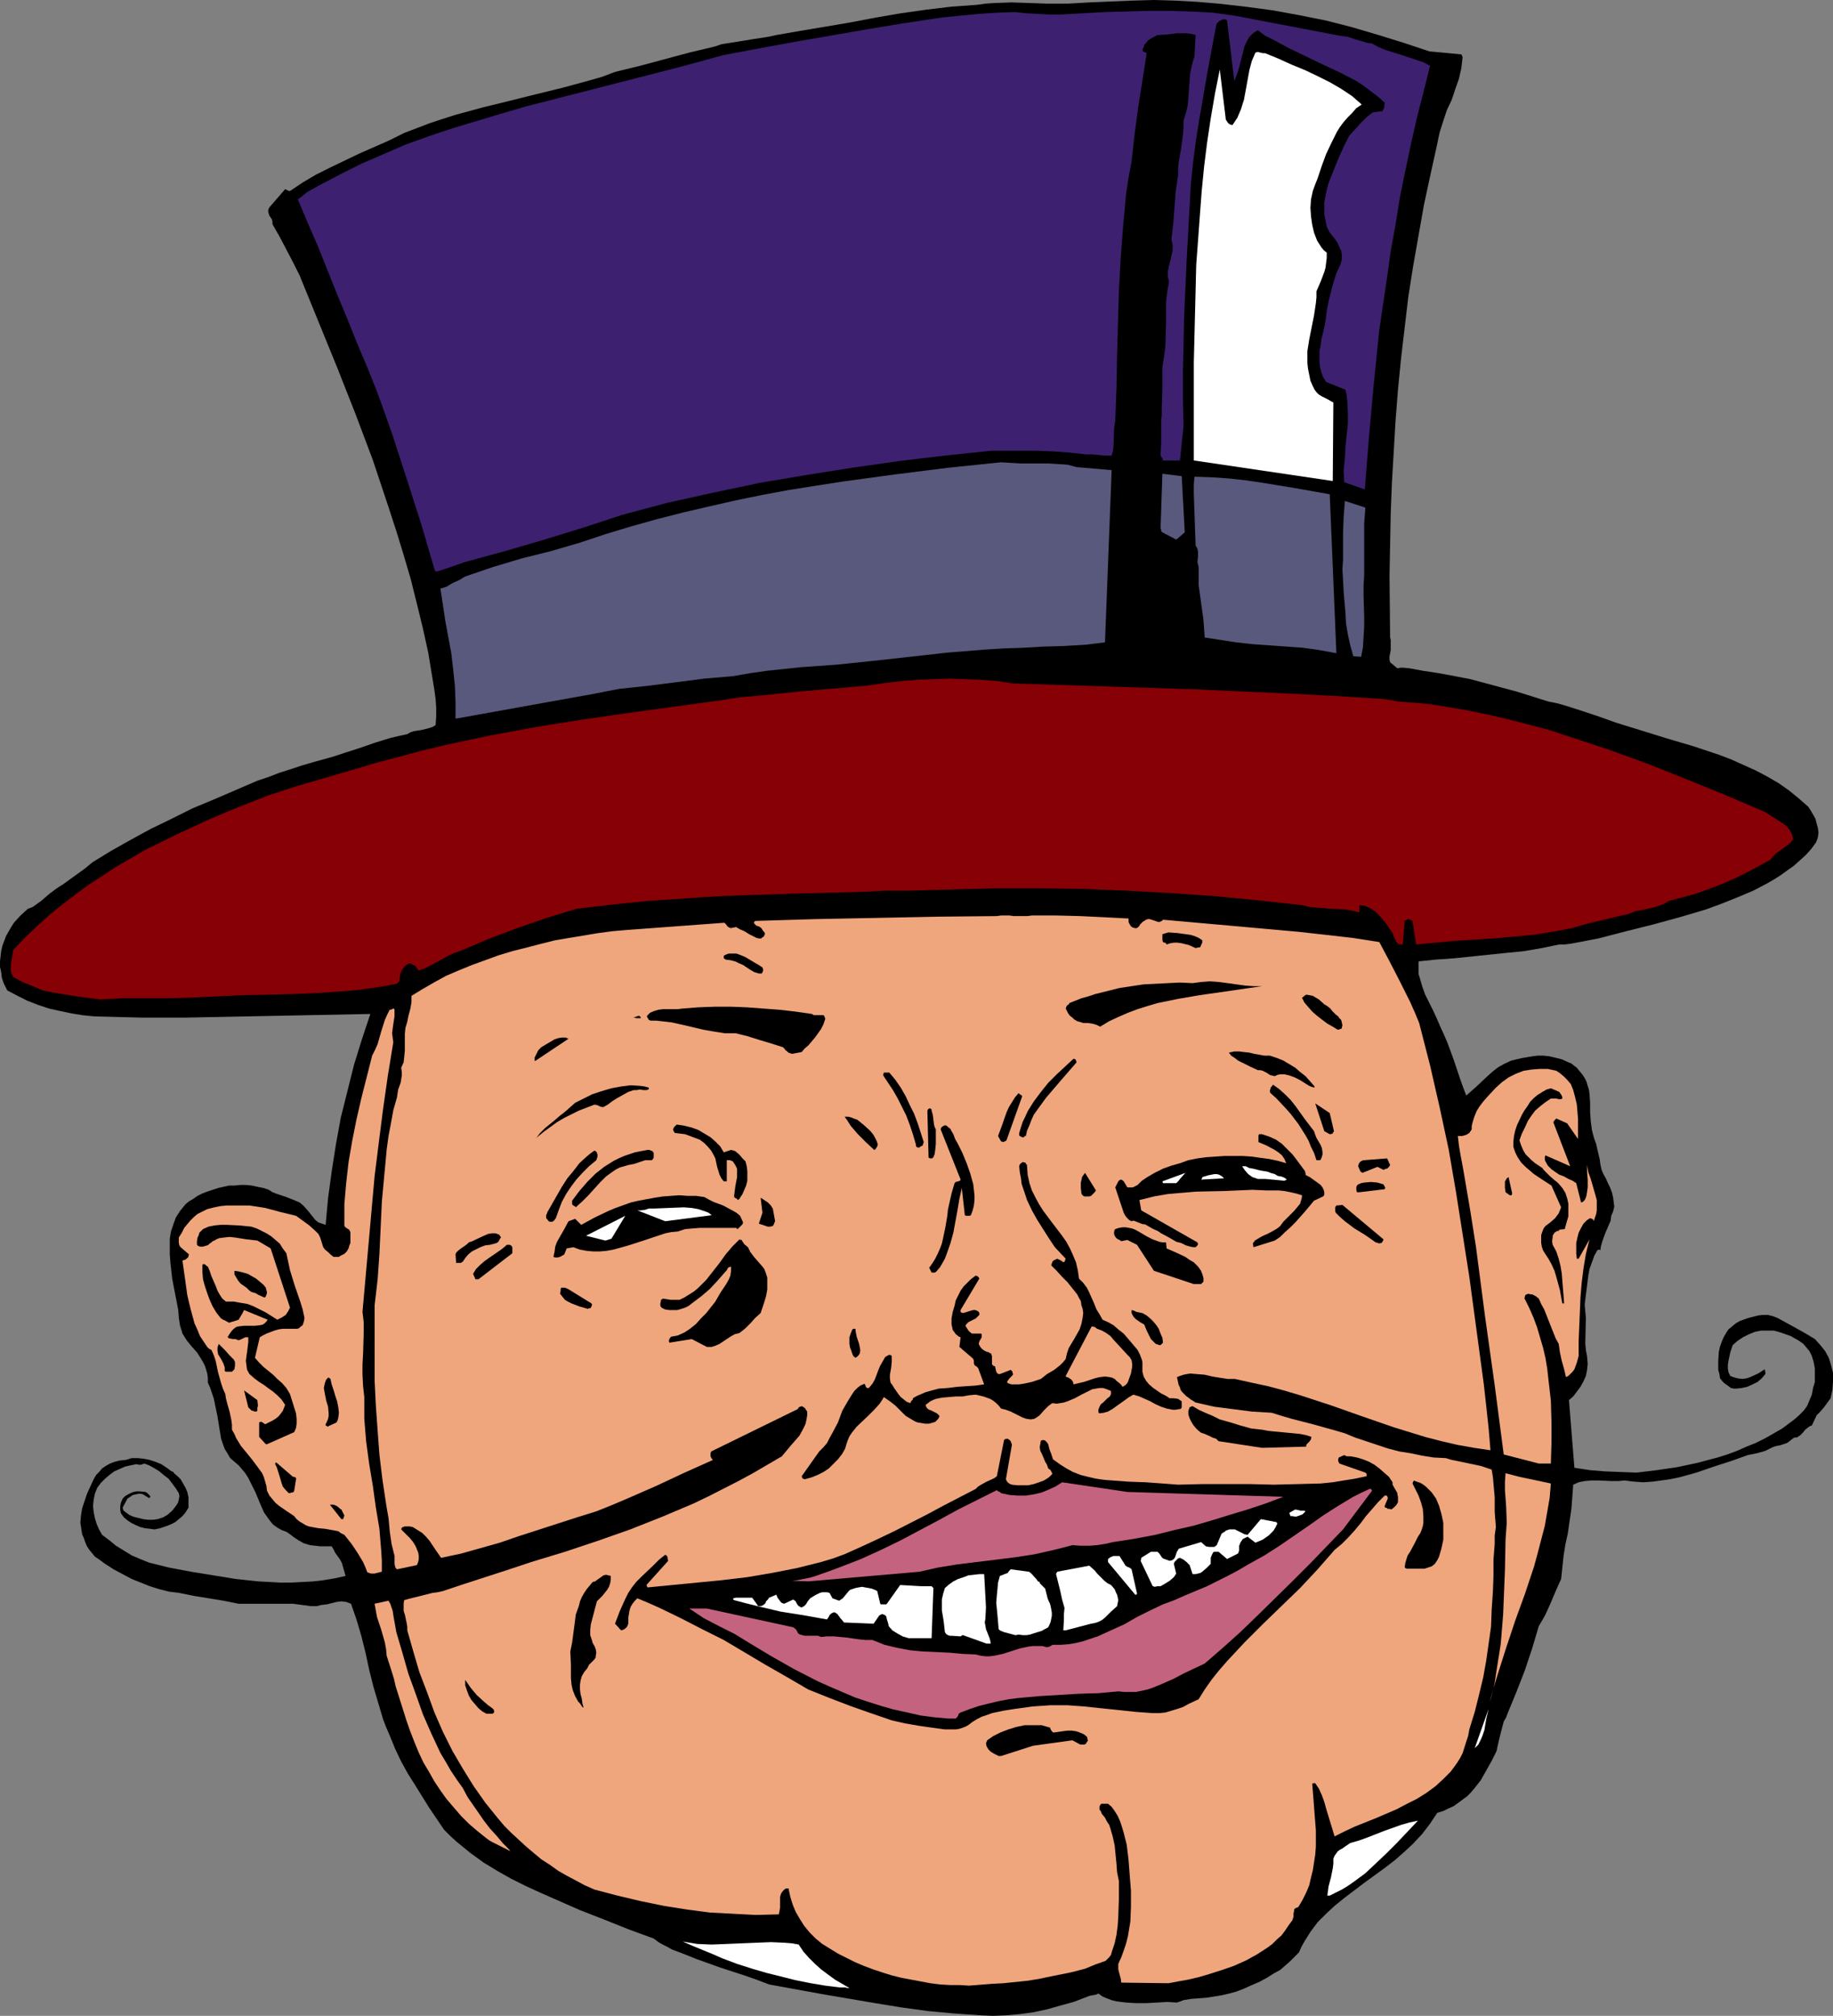 <?xml version="1.0" encoding="UTF-8" standalone="no"?>
<svg
   version="1.0"
   width="129.724mm"
   height="142.634mm"
   id="svg81"
   sodipodi:docname="Curly Moustache.wmf"
   xmlns:inkscape="http://www.inkscape.org/namespaces/inkscape"
   xmlns:sodipodi="http://sodipodi.sourceforge.net/DTD/sodipodi-0.dtd"
   xmlns="http://www.w3.org/2000/svg"
   xmlns:svg="http://www.w3.org/2000/svg">
  <rect width="100%" height="100%" fill="#808080" stroke="none"/>
  <sodipodi:namedview
     id="namedview81"
     pagecolor="#ffffff"
     bordercolor="#000000"
     borderopacity="0.25"
     inkscape:showpageshadow="2"
     inkscape:pageopacity="0.0"
     inkscape:pagecheckerboard="0"
     inkscape:deskcolor="#d1d1d1"
     inkscape:document-units="mm" />
  <defs
     id="defs1">
    <pattern
       id="WMFhbasepattern"
       patternUnits="userSpaceOnUse"
       width="6"
       height="6"
       x="0"
       y="0" />
  </defs>
  <path
     style="fill:#000000;fill-opacity:1;fill-rule:evenodd;stroke:none"
     d="m 262.115,538.928 3.555,0.162 3.717,-0.162 3.555,-0.323 3.555,-0.485 3.717,-0.808 3.394,-0.97 3.555,-0.97 3.394,-1.293 0.808,-0.323 0.808,-0.162 0.97,-0.162 0.646,-0.323 1.131,0.808 1.131,0.485 1.293,0.485 1.293,0.323 2.586,0.323 2.586,0.162 h 2.747 l 2.909,-0.162 2.747,-0.162 2.586,0.162 0.97,-0.323 0.808,-0.323 0.97,-0.162 0.97,-0.162 4.202,-0.323 2.101,-0.323 1.939,-0.323 2.101,-0.485 1.778,-0.485 2.101,-0.808 1.778,-0.808 1.131,-0.485 1.131,-0.485 2.101,-1.131 1.778,-1.131 1.778,-0.97 1.293,-1.131 1.293,-1.131 1.131,-1.131 1.293,-1.293 0.646,-1.454 0.808,-1.454 0.808,-1.293 0.808,-1.293 1.939,-2.586 2.262,-2.262 2.262,-2.101 2.586,-2.101 5.333,-4.04 5.333,-3.878 2.747,-2.101 2.586,-2.262 2.424,-2.262 2.424,-2.586 2.101,-2.747 0.97,-1.454 0.97,-1.454 1.616,-0.485 1.293,-0.646 1.454,-0.646 1.131,-0.808 1.293,-0.97 1.131,-0.808 0.97,-0.97 0.97,-1.131 1.778,-2.262 1.454,-2.586 1.454,-2.586 1.293,-2.586 0.646,-2.909 0.646,-2.586 0.646,-2.424 0.646,-1.131 0.485,-1.293 2.262,-5.494 2.262,-5.818 1.939,-5.818 1.778,-5.979 0.97,-1.616 0.808,-1.454 1.454,-3.232 1.293,-3.07 1.454,-3.232 0.646,-6.141 0.485,-3.07 0.646,-2.909 0.485,-3.394 0.485,-3.232 0.485,-6.464 1.454,-0.646 1.616,-0.323 1.778,-0.162 h 1.778 l 3.717,0.162 h 1.778 l 1.616,-0.162 2.586,0.323 2.424,0.162 2.424,-0.162 2.424,-0.323 2.262,-0.323 2.424,-0.485 4.686,-1.293 4.686,-1.616 4.525,-1.454 4.525,-1.616 2.424,-0.485 2.262,-0.646 0.97,-0.485 0.97,-0.485 0.97,-0.323 0.97,-0.162 1.939,-0.646 0.646,-0.485 0.808,-0.646 0.485,-0.323 h 0.646 l 0.485,-0.323 0.485,-0.323 0.646,-0.646 0.646,-0.808 0.808,-0.646 0.485,-0.323 0.485,-0.162 1.293,-2.747 0.97,-0.97 0.97,-1.131 1.778,-2.424 0.485,-2.262 0.162,-2.262 v -2.262 l -0.485,-1.939 -0.646,-2.101 -0.97,-1.778 -1.293,-1.616 -1.454,-1.616 -2.424,-1.454 -2.586,-1.454 -5.01,-2.747 -1.293,-0.485 -1.293,-0.323 h -1.293 l -1.293,0.162 -1.293,0.323 -1.293,0.323 -2.262,0.808 -1.131,0.646 -0.97,0.808 -0.97,0.808 -0.646,0.97 -0.646,1.131 -0.485,1.131 -0.485,1.293 -0.323,1.454 -0.162,2.424 v 2.424 l 0.323,1.131 0.162,1.131 0.646,0.808 0.485,0.485 0.485,0.323 0.646,0.485 0.646,0.485 0.808,0.162 h 0.646 l 1.454,-0.162 1.454,-0.323 1.454,-0.646 1.293,-0.646 1.131,-0.97 0.97,-1.131 v -0.485 l -0.162,-0.808 -1.778,1.131 -2.101,0.97 -0.97,0.323 -1.131,0.162 -1.293,-0.162 -1.131,-0.323 -0.808,-0.323 -0.485,-0.97 -0.162,-0.97 v -1.131 l 0.162,-0.97 0.485,-2.262 0.323,-0.97 0.323,-0.97 1.293,-1.131 1.454,-0.97 1.616,-0.808 1.616,-0.646 1.616,-0.323 h 1.778 1.616 l 1.778,0.485 2.747,0.97 1.131,0.646 1.131,0.646 1.131,0.808 0.808,0.97 0.808,0.97 0.646,1.293 0.485,1.616 0.323,1.778 v 1.778 1.778 l -0.485,1.616 -0.323,1.778 -1.293,3.07 -0.97,1.293 -1.131,1.131 -1.293,1.131 -1.293,0.97 -1.939,1.454 -2.262,1.293 -2.262,1.293 -2.586,1.293 -2.424,0.97 -2.586,1.131 -2.586,0.97 -2.586,0.808 -5.494,1.454 -5.333,1.131 -5.494,0.808 -5.333,0.646 -4.202,-0.162 -4.202,-0.162 -4.04,-0.323 -4.202,-0.646 -1.454,-18.099 1.131,-0.97 0.97,-1.293 0.97,-1.293 0.808,-1.454 0.646,-1.454 0.323,-1.616 0.162,-1.616 -0.162,-1.939 -0.323,-1.778 -0.162,-1.778 0.162,-6.787 -0.162,-1.778 -0.162,-1.778 0.485,-3.878 0.485,-3.878 0.323,-1.778 0.646,-1.778 0.646,-1.778 0.808,-1.454 0.323,-0.162 h 0.162 l 0.323,0.162 0.162,-1.131 0.323,-1.131 0.808,-2.262 0.97,-2.262 0.485,-1.131 0.162,-1.293 0.485,-1.131 0.323,-1.293 -0.162,-1.293 -0.162,-1.293 -0.323,-1.293 -0.485,-1.293 -0.646,-1.293 -0.485,-1.131 -0.646,-1.131 -0.485,-1.131 -0.323,-1.454 -0.162,-1.293 -0.646,-2.747 -0.323,-1.454 -0.485,-1.293 -0.323,-1.131 -0.323,-1.293 -0.323,-2.424 -0.162,-2.424 v -2.424 l -0.162,-2.424 -0.162,-1.131 -0.323,-0.97 -0.323,-1.131 -0.485,-0.97 -0.646,-0.97 -0.808,-0.97 -0.646,-0.808 -0.646,-0.485 -0.808,-0.646 -0.808,-0.323 -1.778,-0.808 -1.939,-0.485 -1.454,-0.323 -1.454,-0.162 h -1.616 l -1.293,0.162 -2.909,0.485 -2.747,0.646 -1.778,0.808 -1.778,0.97 -1.454,1.131 -1.454,1.293 -2.909,2.747 -2.747,2.424 -0.808,-2.101 -0.808,-2.262 -1.616,-4.848 -1.778,-4.848 -0.97,-2.262 -0.97,-2.101 -0.97,-2.262 -0.97,-2.101 -2.101,-4.202 -0.808,-2.262 -0.646,-2.262 -0.323,-0.97 v -1.131 -1.131 -1.131 l 4.686,-0.485 4.686,-0.323 9.373,-0.97 4.686,-0.485 4.848,-0.485 4.686,-0.808 4.686,-0.97 h 1.454 l 1.293,-0.162 2.747,-0.485 2.424,-0.485 2.586,-0.485 7.434,-1.939 7.11,-1.778 7.11,-1.939 7.11,-2.101 4.363,-1.616 4.04,-1.616 4.202,-1.778 3.717,-1.939 1.939,-1.131 1.778,-1.131 1.778,-1.293 1.616,-1.131 1.616,-1.454 1.616,-1.454 1.454,-1.616 1.293,-1.778 0.485,-1.293 0.162,-1.293 -0.162,-1.293 -0.323,-1.131 -0.323,-1.293 -1.293,-2.262 -0.646,-0.97 -2.586,-2.262 -2.586,-2.101 -2.747,-1.939 -3.07,-1.778 -3.07,-1.616 -3.232,-1.454 -3.232,-1.454 -3.394,-1.293 -6.787,-2.262 -7.11,-2.101 -6.787,-2.101 -6.787,-2.101 -4.525,-1.616 -4.363,-1.454 -4.525,-1.454 -2.262,-0.646 -2.424,-0.485 -8.242,-2.586 -4.202,-1.131 -4.202,-1.131 -4.202,-1.131 -4.202,-0.808 -4.363,-0.808 -4.202,-0.646 -1.778,-0.323 -0.808,-0.162 -0.97,-0.162 -1.616,-0.162 h -0.808 l -0.808,0.162 -1.939,-1.616 -0.162,-0.646 v -0.97 l 0.323,-1.616 v -1.778 -0.97 l -0.162,-0.646 -0.162,-16.645 0.162,-8.241 0.162,-8.241 0.323,-8.403 0.485,-8.241 0.485,-8.241 0.646,-8.241 0.808,-8.241 0.97,-8.241 0.97,-8.241 1.293,-8.241 1.454,-8.241 1.454,-8.241 1.778,-8.241 1.778,-8.08 0.323,-1.616 0.323,-1.454 0.97,-3.07 0.97,-2.909 1.293,-2.747 0.97,-2.909 0.97,-2.747 0.646,-2.909 0.162,-1.454 0.162,-1.454 -0.162,-0.162 v -0.162 l -0.162,-0.323 v 0 l -8.565,-0.808 -6.787,-2.262 -6.787,-2.101 -7.11,-2.101 -6.949,-1.778 -7.272,-1.454 -7.11,-1.293 -7.272,-0.97 -7.11,-0.808 -5.818,-0.485 -5.818,-0.323 L 308.656,0 l -5.818,0.162 -11.474,0.485 -5.656,0.323 h -5.656 l -4.686,-0.162 -4.848,-0.162 -4.525,0.162 -2.424,0.162 -2.262,0.323 -6.787,0.485 -6.787,0.808 -6.787,0.97 -6.626,1.131 -6.787,1.293 -6.626,1.131 -6.787,1.131 -6.464,1.131 -2.262,0.485 -2.101,0.323 -2.101,0.323 -0.97,0.162 -0.97,0.162 -4.04,0.646 -2.101,0.323 -1.939,0.646 -3.394,0.808 -3.394,0.808 -6.626,1.778 -6.626,1.778 -6.626,1.616 -3.394,1.293 -3.394,0.97 -7.11,1.939 -7.272,1.778 -7.11,1.778 -7.272,1.778 -7.11,1.939 -3.555,1.131 -3.394,1.131 -3.394,1.293 -3.394,1.293 -3.878,1.939 -4.04,1.778 -4.04,1.778 -7.757,3.717 -3.878,1.939 -3.555,2.101 -3.394,2.262 h -0.323 l -0.323,-0.162 -0.323,-0.162 -0.323,-0.162 -4.202,4.848 -0.323,0.646 v 0.646 l 0.162,0.485 0.162,0.485 0.646,0.97 0.162,0.646 v 0.646 l 1.939,3.394 1.778,3.394 1.778,3.394 1.778,3.555 5.01,12.281 5.01,12.281 4.848,12.281 4.686,12.443 2.101,6.302 2.101,6.302 2.101,6.464 1.939,6.302 1.939,6.625 1.616,6.464 1.616,6.625 1.454,6.625 1.616,9.857 0.323,2.424 0.162,2.262 v 2.424 l -0.162,2.262 -0.808,0.485 -0.97,0.323 -1.939,0.485 -2.101,0.323 -0.97,0.323 -0.808,0.485 -2.262,0.485 -2.101,0.485 -4.202,1.293 -4.202,1.454 -4.04,1.293 -2.909,0.97 -2.909,0.808 -2.909,0.808 -2.747,0.808 -2.909,0.97 -3.07,0.97 -2.909,1.131 -2.909,0.97 -11.635,5.01 -5.818,2.424 -5.494,2.747 -5.656,2.747 -5.333,2.909 -5.171,2.909 -5.01,3.07 -1.939,1.616 -4.04,2.909 -1.778,1.293 -1.293,0.808 -1.131,0.808 -1.293,0.97 -1.131,0.97 -1.131,0.97 -1.131,0.808 -1.131,0.808 -1.293,0.485 -1.939,1.778 -1.778,1.939 -0.808,1.293 -0.646,1.131 -0.646,1.131 -0.485,1.293 -0.485,1.293 -0.323,1.454 -0.162,1.293 L 0,257.102 v 1.454 l 0.323,1.454 0.162,1.454 0.485,1.454 0.485,0.97 0.485,0.97 2.747,1.454 2.586,1.293 2.909,1.131 2.909,0.97 2.909,0.646 3.07,0.646 2.909,0.485 3.232,0.323 6.302,0.162 6.141,0.162 h 12.282 l 49.126,-0.97 -2.262,6.787 -2.101,6.787 -1.778,7.11 -1.778,7.11 -1.293,7.11 -1.131,7.272 -0.97,7.11 -0.646,7.11 -0.97,-0.323 -0.97,-0.323 -0.808,-0.646 -0.646,-0.808 -1.293,-1.616 -1.293,-1.454 -0.97,-0.808 -1.131,-0.485 -2.424,-0.97 -2.424,-0.808 -1.293,-0.485 -0.97,-0.646 -1.454,-0.485 -1.616,-0.323 -1.454,-0.323 -1.616,-0.162 h -1.454 l -1.616,0.162 h -1.454 l -2.909,0.646 -1.454,0.485 -1.454,0.485 -1.293,0.485 -1.293,0.646 -1.131,0.808 -1.131,0.646 -0.97,0.808 -1.454,1.778 -1.131,1.778 -0.646,1.778 -0.646,1.939 -0.323,1.939 v 2.101 2.101 l 0.162,2.101 0.485,4.363 0.808,4.202 0.808,4.202 0.162,2.101 0.323,2.101 0.323,0.97 0.323,1.131 1.131,1.778 1.293,1.616 1.454,1.616 1.131,1.778 0.485,0.808 0.485,0.97 0.323,0.97 0.323,1.131 0.162,1.131 v 1.293 l 0.646,1.454 0.485,1.454 0.485,1.454 0.323,1.616 0.646,3.07 0.485,3.07 0.485,2.909 0.485,1.454 0.485,1.293 0.808,1.293 0.646,1.131 1.131,0.97 1.131,0.97 0.97,1.131 0.808,0.97 0.808,1.293 0.646,1.293 1.293,2.586 1.131,2.747 1.131,2.586 0.808,1.131 0.808,1.131 0.808,0.97 1.131,0.808 1.131,0.646 1.293,0.485 0.97,0.646 0.808,0.646 1.454,0.97 1.454,0.808 1.616,0.485 2.747,0.323 h 1.454 1.616 l 0.485,0.808 0.485,0.97 1.293,1.778 0.485,0.97 0.323,1.131 0.323,1.131 0.323,1.131 -2.909,0.646 -2.909,0.485 -2.747,0.323 -2.909,0.162 -3.07,0.162 h -2.909 l -2.909,-0.162 -3.07,-0.162 -5.979,-0.646 -5.979,-0.97 -5.979,-0.97 -5.979,-1.131 -2.586,-0.646 -2.586,-0.646 -2.424,-0.97 -2.262,-0.97 -2.101,-1.293 -2.101,-1.293 -1.778,-1.454 -1.939,-1.454 -0.808,-1.454 -0.646,-1.454 -0.485,-1.616 -0.323,-1.616 -0.162,-1.616 0.162,-1.616 0.323,-1.616 0.646,-1.616 0.97,-1.293 1.131,-1.131 1.131,-0.97 1.293,-0.97 1.454,-0.646 1.454,-0.646 1.454,-0.323 1.616,-0.323 0.646,0.162 h 0.485 l 0.97,-0.323 1.293,0.485 1.454,0.808 1.293,0.808 1.131,0.97 1.293,0.97 0.97,1.293 0.97,1.293 0.808,1.293 0.162,0.808 -0.162,0.808 -0.162,0.808 -0.485,0.808 -0.485,0.646 -0.646,0.808 -1.293,1.131 -1.131,0.646 -1.454,0.485 -1.293,0.162 h -1.293 l -1.293,-0.162 -1.293,-0.323 -1.293,-0.323 -1.131,-0.485 -0.646,-0.485 -0.646,-0.485 -0.323,-0.323 -0.162,-0.646 1.293,-2.424 0.485,-0.323 0.485,-0.323 0.485,-0.323 0.808,-0.162 0.646,-0.162 h 0.646 l 0.646,0.162 0.485,0.323 0.808,0.485 0.162,0.162 h 0.162 l 0.162,-0.162 0.162,-0.162 -0.162,-0.323 -0.162,-0.162 -0.485,-0.485 -0.485,-0.323 -1.616,-0.162 h -0.808 l -0.808,0.162 -0.808,0.323 -0.646,0.323 -0.808,0.485 -0.646,0.646 -0.485,1.131 -0.162,0.97 v 0.808 l 0.162,0.97 0.808,1.131 0.97,0.808 0.97,0.646 1.293,0.646 1.131,0.485 1.293,0.323 1.293,0.162 1.293,0.162 1.454,-0.323 1.454,-0.485 1.293,-0.485 1.293,-0.646 0.97,-0.808 0.97,-0.808 0.808,-0.97 0.808,-1.293 v -1.454 -1.293 l -0.323,-1.454 -0.485,-1.131 -0.646,-1.131 -0.646,-1.131 -0.808,-0.808 -0.97,-0.808 -0.162,-0.323 -0.323,-0.162 h -0.162 v 0 l -1.293,-0.97 -1.454,-0.97 -1.616,-0.646 -1.454,-0.485 -1.616,-0.323 -1.616,-0.162 H 35.229 l -1.616,0.485 -1.616,0.162 -1.293,0.323 -1.293,0.485 -1.131,0.646 -0.97,0.646 -0.808,0.97 -0.808,0.808 -0.646,1.131 -1.778,3.878 -0.646,1.939 -0.646,1.939 -0.323,1.939 -0.162,1.939 0.162,0.97 0.162,1.131 0.162,0.97 0.485,1.131 0.323,0.97 0.485,1.131 0.646,0.97 0.808,0.97 0.646,0.808 0.97,0.646 1.778,1.293 2.262,1.454 2.424,1.293 2.424,1.293 2.424,0.97 2.424,0.97 2.586,0.808 2.586,0.646 2.586,0.323 4.04,0.808 7.918,1.293 4.04,0.808 h 4.848 2.424 2.424 4.848 l 2.424,0.323 2.424,0.323 h 1.454 l 1.293,-0.323 1.454,-0.162 1.293,-0.323 1.293,-0.323 1.293,-0.162 1.293,0.162 1.293,0.485 1.454,4.202 1.293,4.363 1.131,4.525 0.97,4.525 1.131,4.525 1.293,4.363 1.293,4.363 0.808,2.101 0.97,2.262 1.454,3.555 1.616,3.394 1.778,3.232 1.939,3.07 3.717,5.979 4.04,5.979 1.778,1.778 1.616,1.454 3.555,2.909 3.555,2.586 3.717,2.262 3.717,2.101 3.878,1.939 3.878,1.778 4.04,1.778 6.626,2.909 6.626,2.586 6.464,2.586 6.626,2.424 1.293,0.97 1.131,0.646 1.293,0.646 1.131,0.646 3.394,1.293 3.232,1.293 6.302,2.262 6.464,2.101 3.232,1.131 3.394,1.293 14.221,2.586 14.221,2.424 6.949,1.131 7.11,0.97 6.949,0.646 z"
     id="path1" />
  <path
     style="fill:#ffffff;fill-opacity:1;fill-rule:evenodd;stroke:none"
     d="m 227.209,531.656 -3.878,-2.262 -1.778,-1.293 -1.939,-1.454 -1.616,-1.454 -1.616,-1.616 -1.454,-1.616 -1.293,-1.939 -1.778,-0.323 -1.939,-0.162 -3.717,-0.162 -4.04,0.162 -3.878,0.162 -3.878,0.162 -4.04,0.162 -3.878,-0.162 -1.939,-0.323 -1.939,-0.323 2.586,1.131 5.494,2.262 2.586,1.131 3.878,1.454 4.04,1.293 3.878,1.131 3.878,0.97 3.878,0.97 4.04,0.808 3.878,0.646 3.878,0.485 h 0.808 0.646 l 0.646,0.162 z"
     id="path2" />
  <path
     style="fill:#f0a67d;fill-opacity:1;fill-rule:evenodd;stroke:none"
     d="m 259.206,531.009 6.141,-0.485 3.07,-0.162 6.302,-0.646 3.07,-0.485 3.07,-0.646 3.232,-0.646 1.616,-0.323 1.454,-0.323 3.07,-0.808 2.747,-1.131 2.747,-0.97 0.97,-0.97 0.485,-0.646 0.162,-0.646 0.808,-2.424 0.485,-2.262 0.323,-2.424 0.162,-2.424 0.162,-4.686 v -4.848 l -0.485,-2.424 -0.162,-2.262 -0.485,-4.848 -0.485,-2.262 -0.646,-2.262 -0.323,-0.97 -0.646,-0.97 -0.485,-0.97 -0.808,-0.97 -0.162,-0.323 -0.162,-0.485 -0.323,-0.323 v -0.97 0 l 0.162,-0.162 v -0.162 l 0.323,-0.323 h 1.778 l 0.97,0.808 0.808,1.131 0.808,1.293 0.646,1.454 0.485,1.454 0.485,1.616 0.808,3.232 0.485,4.04 0.323,4.202 0.323,4.04 v 4.202 l -0.162,4.04 -0.646,3.878 -0.485,1.939 -0.646,1.939 -0.646,1.778 -0.808,1.778 v 0.808 0.646 l 0.323,1.293 0.323,1.131 0.162,1.131 12.605,0.162 2.586,-0.485 2.747,-0.485 2.747,-0.646 2.747,-0.808 3.555,-1.131 3.232,-1.131 3.232,-1.454 2.909,-1.616 2.747,-1.778 1.293,-0.97 1.131,-1.131 1.293,-1.131 0.97,-1.293 0.97,-1.454 0.97,-1.293 0.323,-0.97 v -0.808 l 0.162,-0.808 v -0.323 l 0.323,-0.323 0.323,-0.162 h 0.162 l 0.162,-0.162 h 0.162 l 1.131,-1.939 0.97,-1.939 0.808,-1.939 0.485,-2.101 0.485,-1.939 0.323,-2.101 0.323,-2.101 0.162,-2.101 v -4.363 l -0.323,-4.202 -0.323,-4.202 -0.323,-4.04 0.323,-0.162 h 0.485 l 0.97,1.454 0.808,1.778 0.646,1.778 0.485,1.778 1.131,3.717 1.131,3.717 2.586,-1.293 2.747,-1.293 5.656,-2.262 5.656,-2.424 2.747,-1.454 2.586,-1.293 2.586,-1.616 2.424,-1.778 2.101,-1.939 1.939,-1.939 0.97,-1.293 0.808,-1.131 0.808,-1.293 0.646,-1.293 0.97,-3.07 0.485,-1.454 0.323,-1.778 1.454,-4.686 1.131,-4.525 1.131,-4.686 0.808,-4.525 0.646,-4.525 0.646,-4.525 0.162,-4.525 0.323,-4.686 0.162,-4.363 v -4.363 l 0.323,-4.202 v -2.262 l 0.323,-2.262 -0.162,-1.939 -0.162,-2.101 v -3.878 l -0.323,-3.717 -0.162,-1.778 -0.323,-1.939 -1.454,-0.485 -1.454,-0.485 -3.07,-0.646 -3.07,-0.646 -1.616,-0.323 -1.616,-0.485 -3.232,-0.162 -3.07,-0.485 -3.07,-0.646 -3.07,-0.485 -3.07,-0.808 -2.909,-0.97 -2.909,-0.97 -2.909,-0.97 -2.747,-1.131 -2.747,-0.808 -5.818,-1.616 -5.656,-1.454 -2.747,-0.808 -2.586,-0.808 -5.333,-0.323 -5.01,-0.646 -5.01,-0.646 -5.01,-1.131 -1.293,-0.808 -1.293,-0.97 -0.485,-0.485 -0.485,-0.485 -0.485,-0.646 -0.162,-0.646 -0.323,-0.646 -0.162,-0.646 -0.162,-0.808 -0.162,-0.646 0.808,-0.323 0.97,-0.323 0.808,-0.162 0.97,-0.162 1.939,0.162 1.939,0.162 2.101,0.485 1.939,0.323 2.101,0.323 h 1.939 l 4.363,0.97 4.525,0.97 4.202,1.131 4.363,1.293 8.403,2.747 8.242,2.909 8.403,2.909 4.202,1.293 4.202,1.293 4.363,1.131 4.202,0.97 4.525,0.808 4.363,0.646 -0.485,-5.818 -0.646,-5.979 -0.646,-5.817 -0.808,-5.979 -3.07,-22.785 -1.778,-11.312 -1.778,-11.312 -1.939,-11.312 -2.424,-11.312 -2.586,-11.312 -2.909,-11.312 -1.131,-2.747 -1.293,-2.909 -2.747,-5.494 -2.747,-5.333 -2.747,-5.171 -7.272,-1.131 -7.11,-0.808 -7.272,-0.808 -14.382,-1.293 -7.272,-0.646 -14.544,-1.293 -0.323,0.323 -0.323,0.162 -0.485,0.162 -0.97,-0.323 -0.97,-0.323 -0.485,-0.162 h -0.485 l -0.485,0.162 -0.485,0.323 -0.323,0.162 -0.323,0.323 -0.485,0.485 -0.162,0.323 -0.162,0.162 -0.323,0.323 -0.323,0.162 h -0.323 l -0.646,-0.162 -0.485,-0.323 -0.323,-0.485 -0.323,-0.646 v -0.485 -0.485 l -6.464,-0.323 -6.464,-0.323 -6.464,-0.162 h -6.464 l -1.293,0.162 h -1.293 -2.262 l -1.131,-0.162 h -1.131 -1.131 l -1.131,0.162 -16.16,0.162 -16.16,0.323 -16.16,0.323 -16.16,0.485 -0.323,0.323 v 0.323 l 0.323,0.323 0.323,0.323 0.646,0.162 0.485,0.323 0.323,0.323 0.162,0.323 0.646,0.808 v 0.323 l -0.162,0.323 -0.162,0.323 -0.323,0.162 -0.162,0.162 -0.162,0.162 h -0.646 l -0.646,-0.162 -0.646,-0.323 -1.293,-0.646 -1.293,-0.808 -1.131,-0.485 -1.131,-0.646 -0.485,0.162 h -0.323 l -0.485,0.162 -0.485,-0.162 -0.485,-0.323 -0.323,-0.485 -0.485,-0.485 -26.179,1.939 -3.717,0.323 -3.717,0.485 -3.878,0.646 -3.878,0.646 -3.878,0.646 -3.878,0.97 -3.717,0.97 -3.878,0.97 -3.717,1.131 -3.555,1.293 -3.555,1.293 -3.555,1.454 -3.394,1.454 -3.232,1.778 -3.07,1.778 -2.909,1.778 v 0.97 0.808 l -0.323,1.778 -0.485,1.778 -0.323,1.616 -0.485,1.616 -0.162,1.616 v 3.07 1.454 l -0.162,1.616 -0.162,1.454 -0.646,1.454 0.162,1.131 v 0.97 l -0.162,0.97 -0.162,0.97 -0.646,1.778 -0.162,0.97 -0.162,1.131 -0.97,3.394 -0.646,3.555 -0.646,3.394 -0.485,3.555 -0.646,6.949 -0.646,6.949 -0.323,6.949 -0.323,6.949 -0.485,6.949 -0.808,6.949 v 6.787 6.625 6.787 l 0.323,6.625 0.485,6.787 0.485,6.464 0.808,6.625 0.97,6.464 0.323,1.939 0.323,1.778 0.323,3.555 0.485,3.394 0.808,3.232 v 2.101 l 0.162,0.808 0.162,0.323 0.323,0.323 5.333,-1.131 0.323,-0.808 0.162,-0.808 v -0.97 l -0.162,-0.808 -0.646,-1.616 -0.485,-0.808 -0.323,-0.485 -0.808,-0.97 -0.808,-0.808 -0.808,-0.808 -0.646,-0.646 0.162,-0.485 0.323,-0.162 0.485,-0.162 h 0.323 0.97 l 0.808,0.162 1.293,0.808 1.293,0.808 0.97,0.97 0.97,1.131 1.616,2.424 1.454,2.101 5.333,-1.131 5.171,-1.454 5.171,-1.454 5.171,-1.778 10.504,-3.394 5.01,-1.616 5.171,-1.616 4.04,-1.616 4.202,-1.778 7.757,-3.394 7.595,-3.555 7.595,-3.394 -0.323,-0.323 -0.162,-0.323 -0.162,-0.323 v -0.485 -0.323 l 0.162,-0.485 23.109,-11.312 0.162,-0.162 0.162,-0.323 0.323,-0.162 0.485,-0.162 0.323,0.162 0.485,0.323 0.323,0.485 0.323,0.485 v 0.97 l -0.162,0.97 -0.162,0.808 -0.162,0.646 -0.808,1.616 -0.808,1.454 -1.131,1.293 -1.131,1.293 -2.424,2.909 -3.878,2.262 -3.878,2.262 -3.878,2.101 -7.918,4.04 -4.04,1.939 -8.403,3.555 -8.565,3.394 -8.726,3.07 -8.726,2.909 -9.05,2.747 -5.818,1.939 -5.979,1.939 -5.979,1.939 -5.818,1.939 -1.454,0.323 -1.293,0.162 -2.586,0.646 -2.586,0.646 -1.293,0.323 -1.131,0.323 -0.162,0.808 v 0.97 1.131 l 0.323,0.97 0.485,2.262 0.162,0.97 v 0.97 l 1.616,5.656 1.616,5.494 2.101,5.494 1.939,5.333 2.262,5.171 2.586,5.171 2.747,4.686 2.909,4.686 3.07,4.363 3.394,4.202 1.778,2.101 1.778,1.778 2.101,1.939 1.939,1.778 2.101,1.778 1.939,1.616 2.262,1.454 2.262,1.616 2.262,1.293 2.424,1.293 2.424,1.293 2.586,1.131 6.141,1.616 6.141,1.454 6.302,1.293 6.141,0.97 6.141,0.808 6.141,0.323 6.141,0.323 6.141,-0.162 0.162,-0.808 0.162,-0.97 v -1.939 -0.97 l 0.323,-0.97 0.485,-0.646 0.323,-0.323 0.485,-0.323 h 0.646 l 0.485,2.262 0.646,2.101 0.808,1.939 1.131,1.939 1.131,1.778 1.454,1.778 1.616,1.616 1.778,1.454 2.101,1.293 2.101,1.293 2.262,1.131 2.262,1.131 2.262,0.97 2.586,0.97 2.424,0.808 2.586,0.808 2.586,0.646 2.586,0.485 5.171,0.97 2.586,0.323 2.747,0.162 h 2.586 z"
     id="path3" />
  <path
     style="fill:#ffffff;fill-opacity:1;fill-rule:evenodd;stroke:none"
     d="m 355.681,506.931 1.616,-0.808 1.616,-0.808 1.616,-0.97 1.616,-1.131 3.07,-2.262 2.747,-2.586 2.909,-2.747 2.747,-2.747 5.656,-5.979 -2.262,0.485 -2.262,0.646 -4.525,1.616 -4.525,1.778 -2.262,0.808 -2.262,0.646 -1.454,0.97 -0.646,0.485 -0.646,0.323 -0.646,0.485 -0.323,0.485 -0.485,0.646 -0.323,0.808 v 1.293 l -0.162,1.293 -0.485,2.424 -0.646,2.424 -0.162,1.293 -0.162,1.131 z"
     id="path4" />
  <path
     style="fill:#f0a67d;fill-opacity:1;fill-rule:evenodd;stroke:none"
     d="m 136.39,494.811 -1.939,-1.939 -1.616,-1.939 -1.778,-1.939 -1.616,-2.101 -2.909,-4.202 -1.454,-2.101 -1.293,-2.424 -1.616,-2.262 -1.616,-2.424 -1.293,-2.262 -1.454,-2.424 -2.424,-5.171 -2.262,-5.171 -1.939,-5.494 -1.939,-5.333 -1.616,-5.656 -1.616,-5.494 -0.808,-4.525 -0.162,-1.131 -0.323,-0.97 -0.323,-0.97 -0.485,-0.808 -3.717,0.808 0.323,1.778 0.323,1.778 1.131,3.394 0.97,3.394 0.323,1.778 0.162,1.778 1.293,4.04 0.646,2.101 0.485,2.101 1.939,6.141 0.97,3.07 0.97,2.747 1.131,2.909 1.131,2.747 1.293,2.747 1.454,2.424 1.454,2.586 1.616,2.424 1.616,2.262 1.939,2.262 1.939,2.262 2.101,2.101 2.262,1.939 2.424,1.939 0.646,0.485 0.808,0.485 1.616,0.808 1.616,0.808 1.616,0.808 z"
     id="path5" />
  <path
     style="fill:#000000;fill-opacity:1;fill-rule:evenodd;stroke:none"
     d="m 267.771,469.602 8.565,-2.747 10.504,-1.454 2.101,1.131 h 0.808 0.323 l 0.323,-0.162 0.323,-0.485 0.323,-0.485 -0.162,-0.162 v -0.323 l -0.162,-0.485 -0.808,-0.646 -1.131,-0.485 -0.97,-0.323 -1.131,-0.162 h -1.131 l -1.293,0.162 -2.262,0.323 h -0.323 l -0.323,-0.323 -0.323,-0.485 -0.162,-0.485 -1.131,-0.323 -1.131,-0.323 h -2.262 -2.262 l -2.262,0.485 -2.101,0.646 -2.101,0.808 -1.939,0.97 -1.616,1.131 -0.323,0.808 0.162,0.808 0.485,0.808 0.646,0.646 0.808,0.485 0.646,0.323 0.646,0.323 z"
     id="path6" />
  <path
     style="fill:#ffffff;fill-opacity:1;fill-rule:evenodd;stroke:none"
     d="m 394.465,467.501 0.97,-0.97 0.646,-1.293 0.485,-1.131 0.485,-1.454 0.485,-2.909 0.646,-2.747 z"
     id="path7" />
  <path
     style="fill:#000000;fill-opacity:1;fill-rule:evenodd;stroke:none"
     d="m 252.742,462.492 h 1.939 0.97 l 0.97,-0.162 0.97,-0.323 0.808,-0.323 0.808,-0.485 0.808,-0.646 1.293,-0.808 1.293,-0.646 1.454,-0.485 1.293,-0.485 3.07,-0.646 3.07,-0.485 2.424,-0.323 2.262,-0.323 2.424,-0.162 2.262,-0.162 h 4.686 l 4.525,0.323 4.525,0.485 4.686,0.485 4.525,0.485 4.525,0.323 h 1.778 l 1.616,-0.162 1.616,-0.485 1.616,-0.485 1.454,-0.485 1.454,-0.808 2.747,-1.293 1.616,-2.586 1.939,-2.747 1.939,-2.424 2.262,-2.586 2.262,-2.424 2.262,-2.424 4.848,-4.848 5.01,-4.848 5.01,-4.848 4.686,-5.01 2.262,-2.586 2.262,-2.586 1.939,-1.616 1.778,-1.778 1.616,-1.778 1.616,-1.939 1.454,-1.939 3.232,-3.717 1.778,-1.778 h 0.485 l 0.162,0.162 0.162,0.323 v 0.323 l -0.808,1.939 v 0.323 l 0.162,0.162 h 0.162 l 0.323,0.162 0.162,0.162 h 0.162 0.323 l 0.485,0.162 0.646,-0.485 0.646,-0.646 0.485,-0.808 v -0.97 -0.485 l -0.162,-0.646 v -0.323 l -1.293,-2.262 v -0.646 l -0.97,-1.454 -1.293,-1.131 -1.293,-1.131 -1.293,-0.97 -1.454,-0.808 -1.616,-0.646 -1.616,-0.485 -1.778,-0.323 h -0.97 l -0.646,-0.323 -1.454,0.646 -0.162,0.485 v 0.485 l 0.162,0.323 0.162,0.323 6.949,2.424 0.323,0.323 v 0.323 0.323 l -3.07,0.646 -3.07,0.485 -2.909,0.485 -3.232,0.323 -6.141,0.162 -6.464,0.162 -6.302,-0.162 h -12.766 l -6.464,0.162 -4.202,-0.323 -4.525,-0.323 -4.525,-0.162 -4.363,-0.323 -2.101,-0.162 -2.262,-0.323 -2.101,-0.485 -1.939,-0.485 -2.101,-0.808 -1.778,-0.97 -1.778,-1.131 -1.778,-1.293 -0.485,-1.454 -0.485,-1.293 -0.323,-1.293 -0.323,-0.485 -0.485,-0.485 -0.485,-0.162 -0.646,0.162 -0.162,0.808 -0.162,0.97 0.162,0.97 0.485,0.97 0.808,1.939 0.485,0.808 0.323,0.97 0.646,0.485 0.162,0.323 v 0 l 0.323,0.646 -0.97,0.97 -1.293,0.808 -1.293,0.485 -1.454,0.485 -1.454,0.323 h -1.454 -1.454 l -1.454,-0.162 -0.485,-0.162 -0.485,-0.323 -0.323,-0.323 -0.323,-0.646 1.616,-9.211 -0.162,-0.485 -0.162,-0.485 -0.323,-0.323 -0.485,-0.323 h -0.323 l -0.485,0.162 -0.162,0.162 -1.939,9.696 -0.646,0.485 -0.646,0.323 -1.454,0.646 -1.454,0.808 -0.808,0.485 -0.646,0.646 -8.726,4.525 -4.202,2.262 -8.565,4.363 -4.363,2.101 -4.525,2.101 -4.686,2.101 -3.07,1.131 -3.232,0.97 -3.232,0.808 -3.232,0.808 -6.626,1.293 -6.626,1.131 -6.787,0.808 -6.626,0.646 -6.626,0.646 -6.626,0.646 -0.162,-0.162 v -0.162 l -0.162,-0.323 5.818,-6.464 -0.162,-0.646 v -0.323 l -0.162,-0.323 v 0 l -0.162,-0.162 -0.323,-0.162 -0.808,0.646 -0.808,0.646 -1.616,1.616 -3.232,3.07 -1.293,1.293 -1.131,1.454 -0.97,1.454 -0.808,1.616 -1.454,3.232 -1.293,3.394 1.616,1.778 0.646,-0.162 0.485,-0.323 0.485,-0.485 0.323,-0.808 v -0.646 -0.97 l 0.162,-0.97 0.162,-0.97 0.323,-0.97 0.485,-0.808 0.646,-0.808 0.646,-0.646 3.07,1.293 2.909,1.293 5.656,2.747 5.656,2.909 5.818,2.909 11.15,6.625 5.656,3.232 5.818,3.394 5.656,2.262 5.494,2.101 5.494,1.939 5.656,1.939 3.555,0.808 3.717,0.646 3.394,0.485 z"
     id="path8" />
  <path
     style="fill:#c4637f;fill-opacity:1;fill-rule:evenodd;stroke:none"
     d="m 253.712,459.583 h 1.939 l 0.323,-0.323 0.323,-0.485 0.162,-0.485 0.485,-0.323 2.586,-0.97 2.424,-0.808 2.586,-0.646 2.747,-0.646 2.586,-0.485 2.586,-0.323 5.333,-0.485 5.333,-0.323 5.333,-0.323 5.333,-0.162 5.333,-0.485 1.616,0.162 h 1.616 1.454 l 1.616,-0.323 1.454,-0.323 1.454,-0.485 2.747,-1.131 2.909,-1.293 2.747,-1.454 2.747,-1.293 2.747,-1.293 4.848,-4.202 4.848,-4.363 4.686,-4.525 9.373,-9.211 4.525,-4.525 4.363,-4.525 4.363,-4.525 7.757,-10.342 -0.162,-0.323 -0.162,-0.162 h -0.323 l -2.101,0.97 -2.262,1.131 -4.04,2.424 -4.04,2.586 -3.878,2.747 -7.757,5.333 -4.04,2.586 -4.363,2.424 -2.747,1.616 -2.747,1.454 -5.494,2.747 -5.818,2.424 -2.909,1.293 -3.07,1.131 -3.394,1.616 -3.555,1.778 -3.394,1.939 -3.555,1.616 -3.555,1.616 -1.939,0.646 -1.939,0.646 -1.939,0.485 -1.939,0.323 -2.101,0.162 h -2.262 l -0.485,0.323 -0.323,0.162 -0.646,0.162 -1.293,-0.323 h -1.293 -1.131 l -1.293,0.162 -2.262,0.485 -4.525,1.454 -2.262,0.485 -1.293,0.162 h -1.131 l -1.293,-0.162 -1.293,-0.323 -3.555,-0.162 -3.555,-0.323 -7.11,-0.323 -3.394,-0.323 -3.394,-0.646 -3.394,-0.808 -1.616,-0.646 -1.616,-0.646 h -1.778 l -1.778,-0.162 -3.394,-0.485 -3.394,-0.323 h -1.778 l -1.616,0.162 -0.808,-0.323 h -0.808 -1.454 -1.293 l -1.293,-0.323 -0.485,-0.323 -0.323,-0.646 -0.323,-0.485 -0.646,-0.485 -23.109,-5.01 h -4.686 l 1.939,1.293 1.939,1.293 4.04,2.101 4.202,2.101 2.101,1.293 2.101,1.293 5.656,3.394 5.979,3.394 6.302,3.232 3.232,1.454 3.394,1.454 3.394,1.454 3.394,1.131 3.555,1.131 3.394,0.97 3.717,0.808 3.555,0.808 3.717,0.485 z"
     id="path9" />
  <path
     style="fill:#000000;fill-opacity:1;fill-rule:evenodd;stroke:none"
     d="m 130.088,458.29 h 1.293 0.323 l 0.323,-0.162 0.162,-0.323 v -0.162 l -0.162,-0.485 -0.323,-0.323 -1.131,-0.808 -1.131,-0.97 -1.939,-1.778 -1.616,-1.939 -1.454,-2.101 v 1.454 l 0.485,1.454 0.485,1.293 0.646,1.131 0.97,1.131 0.97,1.131 0.97,0.808 z"
     id="path10" />
  <path
     style="fill:#000000;fill-opacity:1;fill-rule:evenodd;stroke:none"
     d="m 156.105,456.674 -0.323,-1.131 -0.162,-1.293 -0.323,-1.131 -0.162,-1.293 v -1.293 l 0.162,-1.131 0.323,-1.131 0.646,-1.131 0.808,-0.97 0.485,-0.97 0.808,-0.808 0.646,-0.646 0.323,-0.485 v -0.323 l 0.162,-0.97 -0.162,-0.97 -0.323,-0.808 -0.485,-0.808 -0.162,-0.646 -0.485,-1.454 v -1.454 l 0.162,-1.454 0.808,-3.07 0.808,-3.07 1.454,-1.454 0.646,-0.808 0.646,-0.808 0.485,-0.808 0.323,-0.97 0.162,-0.97 v -0.97 l -0.646,-0.162 -0.646,-0.162 -0.646,0.162 -0.485,0.323 -0.646,0.485 -0.485,0.323 -0.646,0.485 -0.646,0.162 -0.808,0.97 -0.808,0.97 -0.646,0.97 -0.646,1.131 -0.485,1.131 -0.323,1.293 -0.808,2.262 -0.323,2.586 -0.323,2.424 -0.323,2.424 -0.485,2.424 0.162,3.555 v 3.555 l 0.162,1.778 0.323,1.454 0.646,1.616 0.808,1.454 0.485,0.485 0.323,0.485 0.323,0.485 z"
     id="path11" />
  <path
     style="fill:#f0a67d;fill-opacity:1;fill-rule:evenodd;stroke:none"
     d="m 398.505,455.058 0.97,-3.555 1.131,-3.717 2.262,-7.11 2.424,-7.272 2.586,-7.11 2.424,-7.272 0.97,-3.555 0.97,-3.717 0.97,-3.717 0.646,-3.717 0.646,-3.717 0.323,-3.878 -8.403,-1.778 -3.717,-0.97 -0.162,2.262 v 2.262 l 0.323,4.363 0.162,4.363 -0.162,2.262 -0.162,2.262 -0.162,8.08 -0.323,8.08 -0.162,3.878 -0.323,4.04 -0.323,3.878 -0.646,4.04 -0.485,3.07 -0.485,3.232 -0.323,1.454 -0.323,1.293 -0.323,1.293 z"
     id="path12" />
  <path
     style="fill:#ffffff;fill-opacity:1;fill-rule:evenodd;stroke:none"
     d="m 263.892,439.545 h 1.131 l -0.162,-0.808 -0.162,-0.646 -0.646,-1.616 -0.323,-0.808 -0.162,-0.97 -0.162,-0.808 0.162,-0.97 0.162,-3.07 -0.162,-3.07 -0.162,-2.909 -0.162,-2.909 h -1.293 l -1.454,0.162 -1.454,0.162 -1.293,0.485 -1.454,0.485 -1.293,0.646 -1.131,0.808 -1.131,0.97 -0.485,1.616 -0.323,1.454 v 1.454 1.454 l 0.485,2.909 0.323,2.909 0.323,0.485 0.485,0.323 0.485,0.162 h 0.485 l 2.424,0.162 0.485,-0.323 h 0.162 v 0 z"
     id="path13" />
  <path
     style="fill:#ffffff;fill-opacity:1;fill-rule:evenodd;stroke:none"
     d="m 243.046,438.091 h 6.141 l 0.485,-13.413 -0.485,-0.485 h -2.747 l -5.656,-0.323 -3.555,5.01 -0.162,0.162 h -0.323 -0.323 -0.485 -0.323 l -0.162,-0.162 -0.808,-3.394 -0.646,-0.323 -0.808,-0.323 -0.808,-0.162 -0.97,-0.162 -0.808,-0.162 -0.97,0.162 -0.808,0.162 -0.97,0.323 -0.485,0.162 -0.485,0.485 -0.646,0.808 -0.808,0.97 -0.485,0.323 -0.485,0.323 -1.778,-0.646 -0.808,-1.454 -0.646,-0.162 h -0.485 -0.808 l -0.646,0.162 -0.646,0.323 -0.646,0.323 -1.293,0.808 -0.646,0.808 -0.485,0.808 -0.485,0.485 -0.646,0.323 h -0.162 l -0.323,-0.162 -0.485,-0.323 -0.323,-0.485 -0.323,-0.646 -0.646,-0.485 -2.424,1.131 -0.485,-0.162 -0.323,-0.162 -0.485,-0.646 -0.485,-0.646 -0.323,-0.808 -1.939,0.808 -0.323,0.485 -0.485,0.485 -0.162,0.485 -0.323,0.323 -0.485,0.323 -0.485,0.162 h -0.485 l -0.323,-0.162 -0.162,-0.323 -1.293,-1.778 h -4.363 l -0.646,0.162 -0.162,0.162 0.162,0.162 0.162,0.162 3.07,0.808 3.232,0.808 6.141,1.454 6.141,0.97 6.302,1.131 0.162,-0.323 0.162,-0.162 0.323,-0.646 0.485,-0.485 0.323,-0.162 0.485,-0.162 0.323,0.162 0.485,0.323 0.485,0.646 0.323,0.485 0.323,0.323 0.646,0.808 7.918,0.323 1.454,-2.101 0.162,-0.162 0.323,-0.162 0.323,-0.162 0.485,0.162 0.323,0.162 0.323,0.323 0.162,0.808 0.323,0.97 0.162,0.808 0.97,1.131 1.293,0.808 1.454,0.808 z"
     id="path14" />
  <path
     style="fill:#ffffff;fill-opacity:1;fill-rule:evenodd;stroke:none"
     d="m 272.457,437.121 1.131,0.162 h 0.97 l 0.97,-0.162 0.97,-0.323 2.101,-0.646 1.778,-0.97 0.323,-0.646 0.323,-0.808 0.162,-0.808 0.162,-0.808 v -0.808 l -0.162,-0.97 -0.162,-0.808 -0.162,-0.646 -0.323,-0.646 -0.323,-0.808 -0.162,-0.646 -0.162,-0.646 -0.162,-0.646 -0.162,-0.646 -0.485,-0.485 -0.485,-0.485 -0.485,-0.485 v -0.162 -0.162 l -0.485,-0.162 -0.323,-0.485 -1.293,-1.454 -0.323,-0.323 -0.485,-0.323 -4.848,-0.646 -0.485,0.485 -0.323,0.485 -2.101,0.808 -0.485,1.778 -0.162,1.778 -0.162,1.616 -0.162,1.939 0.323,3.394 0.323,3.717 0.323,0.323 0.323,0.162 0.808,0.323 3.07,0.808 z"
     id="path15" />
  <path
     style="fill:#ffffff;fill-opacity:1;fill-rule:evenodd;stroke:none"
     d="m 285.062,435.99 6.787,-1.778 0.97,-0.162 0.97,-0.323 0.97,-0.485 0.808,-0.646 1.616,-1.616 1.616,-1.454 0.162,-0.808 0.162,-0.808 -0.162,-0.808 -0.162,-0.646 -0.323,-0.646 -0.323,-0.808 -0.97,-1.131 -0.97,-0.485 -0.808,-0.646 -1.293,-1.293 -0.646,-0.646 -0.646,-0.808 -1.454,-1.293 -8.565,1.616 v 0.162 h -0.162 l -0.162,0.485 1.131,4.525 0.485,2.262 0.646,2.262 -0.162,1.616 v 1.616 l -0.162,2.747 z"
     id="path16" />
  <path
     style="fill:#ffffff;fill-opacity:1;fill-rule:evenodd;stroke:none"
     d="m 303.969,426.456 0.162,-0.323 -1.454,-6.464 -0.162,-0.162 -0.485,-0.323 -0.485,-0.162 -0.485,-0.323 -1.616,-2.586 h -0.808 -0.808 l -0.808,0.323 -0.646,0.485 v 0.323 0.485 l 7.272,8.726 z"
     id="path17" />
  <path
     style="fill:#ffffff;fill-opacity:1;fill-rule:evenodd;stroke:none"
     d="m 308.817,424.355 0.808,-0.162 h 0.808 l 1.131,-0.646 1.293,-0.808 1.131,-0.97 0.323,-0.485 0.162,-0.323 h 0.162 l -0.646,-2.747 0.162,-0.485 0.485,-0.485 0.485,-0.485 0.485,-0.162 0.97,0.485 0.808,0.646 0.808,0.808 0.323,0.97 0.485,1.454 h 0.808 l 0.646,-0.162 0.646,-0.162 0.485,-0.323 1.131,-0.97 1.131,-1.131 v -0.808 -0.808 l 0.323,-0.808 0.162,-0.323 0.162,-0.323 0.323,-0.162 h 0.646 0.485 l 2.262,1.939 2.909,-1.454 0.162,-0.323 0.162,-0.485 v -0.646 -0.646 l 0.162,-0.323 0.162,-0.485 0.323,-0.485 0.323,-0.485 0.646,-0.323 0.646,-0.323 2.101,1.616 1.939,-0.808 1.616,-1.131 0.646,-0.646 0.646,-0.646 0.485,-0.808 0.485,-0.97 v -0.162 l -0.162,-0.323 -4.202,-0.808 -3.555,4.202 -0.808,-0.162 -1.293,-0.646 -0.646,-0.323 -0.646,-0.323 h -0.808 -0.646 l -0.97,0.323 -0.323,0.323 -0.323,0.162 -0.485,0.323 -1.293,3.07 -0.646,0.485 h -0.646 -0.808 l -0.808,-0.162 -1.293,-1.131 -5.979,1.778 -0.162,0.323 -0.323,0.485 -0.323,0.97 -0.162,0.485 -0.323,0.485 -0.485,0.323 -0.646,0.162 -1.778,-0.646 -0.323,-0.323 -0.323,-0.485 -0.323,-0.485 -0.485,-0.485 h -1.778 l -2.586,1.616 v 0.323 l -0.162,0.485 3.232,6.787 h 0.162 z"
     id="path18" />
  <path
     style="fill:#c4637f;fill-opacity:1;fill-rule:evenodd;stroke:none"
     d="m 216.221,422.901 29.734,-2.586 5.01,-1.131 5.01,-0.808 5.171,-0.646 5.333,-0.646 5.171,-0.646 5.171,-0.808 5.01,-1.131 2.586,-0.646 2.424,-0.646 2.262,0.162 h 2.262 l 2.101,-0.162 2.101,-0.323 2.101,-0.485 2.101,-0.323 2.101,-0.323 1.939,-0.323 5.171,-0.97 5.171,-1.293 5.01,-1.131 5.01,-1.454 4.686,-1.454 4.848,-1.454 4.848,-1.616 4.686,-1.778 -41.693,-1.293 -17.453,-2.586 -1.778,1.131 -1.778,0.808 -1.939,0.808 -2.101,0.485 -2.101,0.323 h -2.262 l -2.101,-0.162 -2.262,-0.485 -0.323,-0.323 -0.485,-0.162 -0.162,-0.162 -0.162,-0.162 -5.171,2.586 -5.171,2.586 -5.01,2.747 -5.171,2.747 -5.171,2.747 -5.333,2.586 -5.333,2.424 -5.818,2.262 -3.07,1.131 -3.232,1.131 -1.616,0.485 -1.616,0.323 -1.616,0.323 -1.454,0.162 z"
     id="path19" />
  <path
     style="fill:#f0a67d;fill-opacity:1;fill-rule:evenodd;stroke:none"
     d="m 100.192,420.8 1.939,-0.485 v -2.909 l -0.162,-2.747 -0.485,-5.818 -0.97,-5.818 -0.808,-5.818 -0.97,-5.818 -0.808,-5.979 -0.485,-5.979 v -2.909 -2.909 l -0.323,-2.909 -0.162,-3.07 v -2.747 l 0.162,-2.909 0.162,-5.656 v -2.747 l -0.323,-2.747 1.616,-18.099 1.616,-18.099 1.131,-9.049 1.131,-8.888 1.293,-9.049 1.454,-8.888 -0.162,-1.293 -0.162,-1.131 0.162,-1.293 0.162,-1.131 0.323,-2.101 v -0.97 -0.97 l -0.323,-0.162 -0.323,0.162 -0.323,0.162 h -0.323 l -0.646,1.293 -0.646,1.454 -0.97,3.07 -0.97,3.394 -0.646,1.454 -0.808,1.616 -2.909,11.473 -1.293,5.656 -1.131,5.656 -0.97,5.656 -0.646,5.656 -0.485,5.656 v 2.909 2.909 l 0.162,0.162 0.323,0.323 0.808,0.485 0.323,0.646 v 0.646 1.454 0.808 l -0.323,0.808 -0.162,0.646 -0.485,0.808 -0.646,0.646 -0.97,0.485 -0.485,0.323 h -0.323 -0.646 -0.485 l -0.808,-0.646 -0.646,-0.646 -0.808,-0.646 -0.485,-0.646 -0.808,-2.586 -0.485,-0.97 -0.808,-0.808 -1.616,-1.454 -1.778,-1.293 -1.778,-1.293 -4.04,-0.97 -4.202,-1.131 -2.101,-0.323 -2.101,-0.323 h -2.101 -2.101 -0.97 -0.97 l -1.616,0.162 -1.616,0.323 -1.939,0.485 -1.293,0.646 -1.293,0.646 -0.97,0.808 -0.97,0.97 -0.808,0.97 -0.808,0.97 -0.646,1.293 -0.808,1.293 v 1.454 l 0.162,0.646 0.323,0.485 2.262,1.939 -0.162,0.323 v 0.323 l -0.485,0.485 -0.485,0.323 -0.646,0.162 0.646,4.525 0.646,4.686 0.485,2.101 0.485,1.939 0.485,1.778 0.485,1.778 0.808,1.778 0.646,1.616 0.97,1.454 0.97,1.454 0.162,0.162 0.323,0.323 0.646,0.323 0.646,1.454 0.485,1.454 0.646,3.07 0.808,2.909 0.485,1.454 0.646,1.454 0.162,1.131 0.323,1.293 0.646,2.262 0.485,2.262 0.162,1.293 v 1.293 l 0.646,1.131 0.485,1.131 1.293,2.101 1.454,1.778 1.454,1.778 1.454,1.939 1.293,1.778 0.485,1.131 0.323,1.131 0.323,1.131 0.162,1.293 0.646,1.293 0.808,0.97 0.808,0.97 0.97,0.808 2.101,1.454 1.939,1.293 0.646,0.808 0.808,0.646 0.808,0.485 0.808,0.485 0.808,0.323 0.808,0.162 1.778,0.323 1.778,0.162 1.778,0.323 1.778,0.323 0.646,0.485 0.97,0.485 1.939,2.424 1.616,2.424 1.454,2.424 0.646,1.454 0.485,1.293 0.485,0.162 0.485,0.162 h 0.485 z"
     id="path20" />
  <path
     style="fill:#000000;fill-opacity:1;fill-rule:evenodd;stroke:none"
     d="m 376.204,419.507 h 0.97 1.778 1.131 0.97 l 0.97,-0.323 0.97,-0.323 0.808,-0.646 0.646,-0.97 0.485,-0.97 0.323,-1.131 0.323,-1.131 0.485,-2.262 v -2.262 -2.262 l -0.485,-2.262 -0.646,-2.262 -0.808,-1.939 -1.131,-1.616 -1.454,-1.454 -0.808,-0.646 -0.808,-0.485 -0.97,-0.323 -0.808,-0.323 v 0.162 l -0.162,0.162 -0.162,0.485 0.808,1.616 0.808,1.616 0.646,1.778 0.485,1.778 0.162,1.939 v 1.778 l -0.162,0.97 -0.323,0.97 -0.323,0.808 -0.646,0.97 -0.97,1.939 -1.131,2.101 -0.646,0.97 -0.323,0.97 -0.323,1.131 -0.162,1.131 z"
     id="path21" />
  <path
     style="fill:#000000;fill-opacity:1;fill-rule:evenodd;stroke:none"
     d="m 91.789,406.256 0.162,-0.485 0.162,-0.485 -0.808,-1.616 -0.323,-0.162 -0.323,-0.323 -0.646,-0.485 -0.808,-0.323 H 88.718 88.234 l 3.07,3.878 z"
     id="path22" />
  <path
     style="fill:#ffffff;fill-opacity:1;fill-rule:evenodd;stroke:none"
     d="m 345.662,405.448 0.97,0.162 0.97,-0.323 0.808,-0.323 0.808,-0.808 -0.485,-0.162 h -0.808 l -0.646,-0.162 -0.808,-0.162 -1.454,0.808 -0.162,0.162 0.162,0.323 0.162,0.485 z"
     id="path23" />
  <path
     style="fill:#000000;fill-opacity:1;fill-rule:evenodd;stroke:none"
     d="m 77.568,399.307 0.323,-0.162 h 0.323 l 0.323,-0.162 0.162,-0.323 0.485,-3.07 v -0.323 l -0.162,-0.162 -0.323,-0.162 h -0.323 l -4.525,-3.878 -0.162,0.162 v 0.162 h -0.162 l 0.485,0.97 0.323,0.97 0.646,2.101 0.323,1.131 0.323,0.97 0.808,0.97 0.808,0.808 z"
     id="path24" />
  <path
     style="fill:#000000;fill-opacity:1;fill-rule:evenodd;stroke:none"
     d="m 215.251,395.591 1.778,-0.485 1.616,-0.646 1.616,-0.808 1.454,-0.97 1.293,-1.293 1.131,-1.131 1.131,-1.454 0.808,-1.454 0.323,-1.131 0.323,-0.97 0.485,-1.131 0.646,-0.97 1.293,-1.616 3.232,-3.07 1.454,-1.454 1.454,-1.616 0.646,-0.97 0.485,-0.808 1.616,1.131 1.454,1.131 2.747,2.747 1.616,0.97 0.808,0.485 0.808,0.323 0.97,0.162 0.97,0.162 h 1.131 l 1.131,-0.323 0.485,-0.162 0.323,-0.323 0.485,-0.485 0.323,-0.646 v -0.162 l -0.162,-0.162 -0.485,-0.485 -1.616,-0.808 -0.485,-0.162 -0.485,-0.323 -0.323,-0.485 -0.162,-0.485 0.646,-0.485 0.646,-0.485 0.646,-0.323 0.808,-0.323 1.616,-0.323 1.778,-0.162 1.939,-0.162 h 1.778 l 1.778,-0.323 1.778,-0.162 2.101,0.485 1.778,0.646 0.808,0.485 0.808,0.646 0.646,0.646 0.646,0.808 1.293,0.323 1.293,0.485 2.262,1.131 0.97,0.485 0.97,0.323 1.131,0.162 0.97,-0.162 0.808,-0.485 0.646,-0.485 1.131,-1.293 1.131,-1.131 0.646,-0.485 0.485,-0.323 1.131,0.162 0.97,-0.162 0.97,-0.162 0.97,-0.323 1.939,-0.808 1.778,-0.97 1.939,-0.97 0.97,-0.485 0.97,-0.162 0.97,-0.162 h 0.97 l 0.97,0.323 1.131,0.485 v 0.808 l -0.323,0.646 -0.646,0.485 -1.131,1.131 -0.646,0.485 -0.323,0.646 -0.323,0.808 v 0.485 l 0.162,0.485 1.293,-0.162 1.131,-0.323 1.131,-0.646 1.131,-0.808 1.131,-0.808 1.131,-0.808 1.131,-0.808 1.131,-0.646 1.616,0.485 1.454,0.646 1.454,0.646 1.454,0.808 1.454,0.646 1.454,0.485 1.616,0.323 h 0.808 l 0.808,-0.162 h 0.323 l 0.323,-0.162 0.162,-0.323 v -0.162 -1.454 l -0.485,-0.323 -0.485,-0.323 -1.131,-0.162 h -0.485 -0.646 l -0.97,-0.646 -1.293,-0.646 -2.101,-1.454 -1.131,-0.97 -0.808,-0.97 -0.646,-1.131 -0.323,-1.293 v -0.97 -0.808 -0.808 l -0.162,-0.646 -0.485,-1.293 -0.646,-1.293 -0.97,-1.131 -0.808,-0.97 -0.97,-1.131 -0.97,-1.131 -1.454,-1.131 -1.293,-1.131 -1.454,-0.808 -1.454,-0.646 -0.808,-1.454 -0.808,-1.293 -0.646,-1.616 -0.646,-1.454 -0.646,-1.454 -0.646,-1.293 -0.97,-1.293 -1.131,-1.131 -0.323,-2.262 -0.485,-2.101 -0.808,-1.939 -0.808,-1.778 -0.97,-1.778 -1.131,-1.616 -2.586,-3.394 -2.424,-3.232 -1.131,-1.778 -0.97,-1.778 -0.97,-1.939 -0.646,-1.939 -0.485,-2.262 -0.162,-2.262 v -0.323 l -0.162,-0.162 v 0 l -0.162,-0.162 v -0.162 l -0.162,-0.162 h -0.162 l -0.485,-0.162 -0.485,0.323 -0.323,0.323 -0.162,0.485 0.162,1.616 0.323,1.616 0.162,1.454 0.485,1.454 0.97,2.909 1.293,2.747 1.454,2.586 3.07,4.848 1.616,2.424 2.909,3.07 -0.162,0.323 v 0.162 l -0.162,0.323 -0.323,0.162 -0.162,-0.162 -0.485,-0.323 -0.323,-0.162 -0.323,-0.162 -0.323,-0.162 v 0 l -0.323,0.162 -0.323,0.162 h -0.162 l -0.162,0.162 -0.323,0.323 -0.162,0.485 -0.162,0.485 1.454,1.454 1.454,1.616 1.454,1.454 1.293,1.616 1.293,1.616 0.485,0.97 0.485,0.808 0.162,1.131 0.323,0.97 0.162,1.131 -0.162,1.293 -0.323,1.616 -0.485,1.454 -1.454,2.586 -1.454,2.424 -0.485,1.454 -0.323,1.454 -0.646,0.808 -0.808,0.808 -0.808,0.646 -0.808,0.646 -1.939,1.131 -0.808,0.646 -0.808,0.646 -2.424,0.808 -2.262,0.485 -1.131,0.162 h -1.131 -0.97 l -0.97,-0.323 -0.162,-0.323 0.162,-0.323 0.485,-0.646 0.323,-0.323 0.162,-0.162 0.323,-0.323 0.162,-0.323 -0.162,-0.323 v -0.323 l -0.485,-0.485 -2.909,1.131 h -0.323 l -0.323,-0.162 -0.323,-0.485 -0.323,-1.454 h -0.162 l -0.323,-0.162 -0.323,-0.323 v -0.323 -1.939 l -0.162,-0.323 v -0.323 h -0.162 l -0.323,-0.162 -0.162,-0.162 -0.646,-0.162 -0.646,-0.323 -0.646,-0.485 -0.485,-0.646 -0.323,-0.646 0.162,-0.646 0.646,-1.131 v -0.323 -0.485 l -0.162,-0.162 h -0.323 -0.646 -0.646 -0.808 l -0.485,-0.323 -0.485,-0.485 -0.808,-1.293 0.323,-0.485 0.485,-0.485 0.97,-0.485 0.97,-0.485 0.485,-0.485 0.485,-0.485 v -0.485 l -0.162,-0.323 -0.485,-0.323 -0.485,-0.162 h -0.485 l -0.646,0.162 -0.97,0.323 -1.131,0.323 -0.485,-0.162 -0.162,-0.162 v -0.485 l 5.01,-8.403 -0.162,-0.323 -0.162,-0.162 -0.162,-0.162 -0.485,-0.162 -1.293,0.97 -0.97,0.97 -0.97,0.97 -0.808,1.131 -0.646,1.293 -0.646,1.293 -0.323,1.454 -0.485,1.616 -0.323,1.778 v 0.808 0.808 l 0.162,0.646 0.162,0.808 0.485,0.646 0.323,0.485 0.646,0.485 0.162,0.162 0.485,0.162 -0.323,2.586 3.394,2.909 v 0 l 0.162,0.162 0.162,0.162 0.162,0.485 v 0.646 l 0.162,0.485 0.162,0.162 0.323,0.162 0.485,0.485 1.616,4.363 -2.262,0.323 -2.424,0.162 -2.424,0.162 -2.586,0.323 -2.424,0.162 -2.424,0.646 -1.131,0.323 -1.131,0.485 -1.131,0.485 -1.131,0.646 v 0.323 l -0.485,0.485 -0.162,0.485 -0.97,-0.323 -0.808,-0.646 -0.808,-0.646 -0.646,-0.808 -1.131,-1.616 -0.485,-0.808 -0.485,-0.646 -0.162,-1.131 v -0.97 l 0.323,-1.778 0.162,-1.616 v -0.808 -0.808 0 l -0.162,-0.162 -0.485,-0.162 -0.646,0.323 -0.485,0.323 -0.646,1.131 -0.646,1.131 -0.485,1.131 -0.97,2.586 -0.646,1.131 -0.808,0.97 -0.162,0.162 h -0.162 -0.323 l -0.162,-0.162 -0.162,-0.162 v -0.162 l -0.162,-0.323 -0.162,-0.323 -1.131,0.485 -0.808,0.646 -0.808,0.808 -0.646,0.97 -1.293,2.101 -1.293,2.262 -1.131,3.07 -1.454,2.747 -0.808,1.454 -0.646,1.293 -0.97,1.131 -1.131,1.131 -4.686,6.625 0.162,0.485 0.162,0.162 z"
     id="path25" />
  <path
     style="fill:#f0a67d;fill-opacity:1;fill-rule:evenodd;stroke:none"
     d="m 411.595,391.389 h 3.232 l 0.162,-5.494 v -5.656 l -0.162,-5.656 -0.646,-5.656 -0.323,-2.909 -0.485,-2.909 -0.646,-2.747 -0.808,-2.747 -0.808,-2.747 -0.97,-2.586 -1.131,-2.586 -1.293,-2.586 0.162,-0.162 v -0.323 l 0.162,-0.323 0.323,-0.162 0.485,-0.162 0.485,0.162 h 0.485 l 0.97,0.485 0.808,0.646 0.646,1.454 0.808,1.454 2.424,6.141 0.646,1.616 0.808,1.454 0.162,1.131 0.162,1.131 0.485,2.262 0.646,2.262 0.485,2.101 0.646,-0.323 0.485,-0.485 0.646,-0.646 0.485,-0.646 0.646,-1.778 0.485,-1.778 v -4.04 l 0.162,-3.878 0.162,-3.878 0.162,-3.878 0.323,-3.878 0.485,-3.878 0.646,-3.878 0.97,-3.878 -2.909,5.171 h -0.485 l -0.162,-1.293 v -1.454 -1.454 l 0.323,-1.454 0.323,-1.293 0.646,-1.293 0.646,-1.131 0.97,-0.97 0.323,-0.162 0.162,-0.162 0.323,-0.162 v 0 l 0.485,0.162 0.323,0.162 0.162,0.485 0.323,-0.97 0.323,-0.97 0.162,-0.97 v -0.808 -1.939 l -0.485,-1.778 -1.131,-3.878 -0.646,-1.778 -0.323,-1.939 v 1.939 l 0.162,1.939 v 2.101 l -0.162,1.131 -0.162,0.97 -0.162,0.646 -0.162,0.323 -0.162,0.323 -0.162,0.162 -0.323,0.323 -0.485,0.162 -1.293,-5.171 -0.97,-0.646 -1.131,-0.485 -1.131,-0.646 -1.293,-0.485 -0.97,-0.646 -1.131,-0.808 -0.97,-0.97 -0.646,-1.131 -0.162,-0.485 v -0.323 0 -0.323 l 0.162,-0.485 6.626,2.909 -4.525,-11.797 0.162,-0.162 0.162,-0.323 0.485,-0.485 2.909,1.293 2.909,4.202 v -1.616 -1.778 -1.939 l -0.162,-1.939 -0.162,-1.939 -0.485,-2.101 -0.485,-1.778 -0.646,-1.616 -0.97,-1.131 -0.97,-0.97 -0.97,-0.808 -0.97,-0.646 -2.262,-0.485 h -2.262 l -2.101,0.162 -2.101,0.323 -2.101,0.808 -1.939,0.97 -1.778,1.293 -1.616,1.454 -2.262,2.424 -1.131,1.293 -0.97,1.293 -0.808,1.293 -0.646,1.616 -0.485,1.616 -0.162,0.808 v 0.808 l -0.323,0.485 -0.323,0.485 -0.808,0.485 -1.131,0.323 h -1.131 l 0.162,1.293 0.162,1.454 0.485,2.747 0.485,2.586 0.485,2.747 1.616,9.534 1.454,9.211 2.424,18.584 2.586,18.422 2.424,18.584 z"
     id="path26" />
  <path
     style="fill:#000000;fill-opacity:1;fill-rule:evenodd;stroke:none"
     d="m 337.582,387.188 11.797,-0.323 v -0.323 l 0.162,-0.323 0.646,-0.646 0.485,-0.646 v -0.323 l 0.162,-0.323 -1.454,-0.485 -1.616,-0.323 -3.394,-0.323 -3.394,-0.323 -1.616,-0.162 -1.778,-0.323 -1.454,-0.162 -1.454,-0.162 -2.909,-0.808 -2.586,-0.808 -2.909,-0.808 -0.97,-0.485 -0.97,-0.485 -1.939,-0.808 -1.778,-0.808 -1.616,-0.97 -0.485,0.162 -0.323,0.162 -0.162,0.485 -0.162,0.485 v 0.97 l 0.323,0.97 0.485,0.97 0.485,0.808 0.646,0.808 0.646,0.646 0.808,0.646 0.97,0.323 1.131,0.485 0.97,0.485 0.97,0.323 0.323,0.323 0.323,0.323 z"
     id="path27" />
  <path
     style="fill:#000000;fill-opacity:1;fill-rule:evenodd;stroke:none"
     d="m 71.427,386.218 7.272,-3.232 0.485,-1.131 0.162,-1.131 v -1.293 l -0.162,-1.454 -0.808,-2.586 -0.808,-2.586 -0.97,-1.616 -1.131,-1.293 -1.293,-1.131 -1.131,-1.131 -2.586,-2.101 -1.131,-1.131 -1.131,-1.293 v 0 l 1.293,-5.494 0.808,-0.485 0.97,-0.485 2.101,-0.808 1.131,-0.323 1.131,-0.162 h 1.131 1.131 0.485 0.485 0.646 l 0.485,-0.162 0.323,-0.323 0.646,-0.485 0.323,-0.97 0.162,-0.97 -0.485,-2.262 -0.646,-2.101 -1.454,-4.202 -1.293,-4.202 -0.485,-2.262 -0.485,-2.262 -0.97,-1.293 -0.808,-1.293 -1.131,-0.97 -1.131,-0.97 -1.293,-0.808 -1.293,-0.646 -1.293,-0.646 -1.454,-0.485 -3.232,-0.323 -3.394,-0.162 h -1.616 l -1.616,0.162 -1.616,0.323 -1.454,0.646 -0.485,0.485 -0.485,0.485 -0.162,0.646 -0.323,0.646 -0.162,0.97 v 0.97 l 0.323,0.323 0.485,0.162 h 0.323 0.485 l 1.131,-0.323 0.323,-0.162 0.323,-0.323 0.485,-0.323 0.323,-0.323 0.485,-0.162 0.485,-0.323 0.808,-0.323 1.293,-0.162 1.454,-0.162 1.454,0.162 3.07,0.485 1.454,0.162 1.454,0.162 3.555,2.101 5.171,15.837 -0.485,0.97 -0.646,0.97 -0.97,0.646 -1.293,0.646 -3.07,-1.939 -1.616,-0.808 -1.616,-0.808 -1.616,-0.646 -1.939,-0.323 -1.778,-0.323 h -2.101 l -0.97,-0.808 -0.646,-0.97 -0.646,-1.131 -0.485,-1.293 -1.131,-2.586 -0.485,-1.454 -0.485,-1.131 -0.323,-0.162 -0.162,-0.162 -0.162,-0.162 -0.323,-0.162 h -0.323 l -0.162,0.323 v 1.778 l 0.162,1.939 0.485,1.778 0.646,1.939 0.646,1.778 0.808,1.778 0.97,1.616 1.131,1.454 0.646,0.485 0.485,0.162 1.131,0.646 1.616,-0.485 0.485,-0.162 0.485,-0.162 0.485,-0.808 0.485,-0.808 0.485,-0.97 6.302,2.586 -0.323,0.485 -0.485,0.485 -0.485,0.323 -0.646,0.162 -1.454,0.162 h -2.909 l -1.454,0.162 -0.646,0.162 -0.646,0.485 -0.485,0.485 -0.485,0.646 -0.323,0.485 -0.162,0.323 -0.162,0.162 v 0.162 l 0.323,0.323 h 0.323 l 0.646,0.162 h 0.808 l 0.323,0.162 0.485,0.162 0.485,-0.162 0.646,-0.323 0.646,-0.323 h 0.485 0.323 v 1.293 l -0.323,2.586 -0.162,1.131 -0.162,1.293 0.162,1.293 0.162,1.131 0.646,1.131 1.293,1.131 1.293,0.97 1.293,0.808 1.293,0.97 1.131,0.808 1.131,0.97 1.131,1.131 0.97,1.454 -0.323,0.808 -0.323,0.808 -0.485,0.646 -0.646,0.808 -0.808,0.646 -0.808,0.485 -0.97,0.485 -0.97,0.485 -0.97,-0.646 h -0.323 v 0 0 l -0.323,0.162 v 3.878 l 1.778,1.939 z"
     id="path28" />
  <path
     style="fill:#000000;fill-opacity:1;fill-rule:evenodd;stroke:none"
     d="m 87.91,381.37 2.101,-0.97 0.323,-0.646 0.162,-0.646 0.162,-1.293 -0.162,-1.454 -0.323,-1.616 -0.485,-1.454 -0.485,-1.616 -0.485,-1.454 -0.323,-1.454 -0.162,-0.162 -0.323,-0.162 v -0.162 l -0.646,0.646 -0.323,0.808 -0.162,0.646 -0.162,0.808 0.323,1.778 0.323,1.616 0.485,1.616 0.162,1.778 v 0.646 l -0.162,0.808 -0.323,0.808 -0.323,0.646 v 0.323 l 0.323,0.162 0.323,0.162 z"
     id="path29" />
  <path
     style="fill:#000000;fill-opacity:1;fill-rule:evenodd;stroke:none"
     d="m 68.518,377.492 0.323,-0.162 v -0.808 l 0.162,-0.646 -0.162,-1.454 -3.555,-2.586 1.131,4.525 0.485,0.485 0.323,0.323 0.485,0.162 0.485,0.162 z"
     id="path30" />
  <path
     style="fill:#f0a67d;fill-opacity:1;fill-rule:evenodd;stroke:none"
     d="m 300.576,370.705 0.485,-0.323 0.323,-0.323 0.323,-0.485 0.162,-0.485 0.646,-1.778 0.162,-0.97 0.162,-0.808 v -0.808 l -0.162,-0.97 -0.485,-0.808 -0.646,-0.646 -1.778,-1.939 -1.939,-2.101 -0.808,-0.97 -1.131,-0.808 -1.131,-0.646 -1.293,-0.485 -0.646,-0.485 -0.808,-0.162 -6.949,13.251 v 0.162 l 0.323,0.162 0.485,0.162 0.162,0.162 0.323,0.162 0.485,0.485 0.162,0.323 0.162,0.646 1.293,-0.323 1.454,-0.323 1.454,-0.485 1.454,-0.485 1.293,-0.323 1.454,-0.162 1.293,0.162 0.646,0.162 0.646,0.323 0.646,0.646 0.646,0.485 0.485,0.485 0.323,0.485 z"
     id="path31" />
  <path
     style="fill:#000000;fill-opacity:1;fill-rule:evenodd;stroke:none"
     d="m 60.438,366.826 h 1.616 l 0.323,-0.323 0.323,-0.323 0.162,-0.97 v -0.97 l -0.162,-0.323 -0.162,-0.323 -1.131,-1.131 -1.131,-1.293 -0.97,-0.97 -0.808,-0.808 -0.162,0.485 -0.162,0.485 v 0.808 l 0.162,0.97 0.485,0.808 0.485,0.808 0.485,0.97 0.323,0.97 v 0.97 z"
     id="path32" />
  <path
     style="fill:#000000;fill-opacity:1;fill-rule:evenodd;stroke:none"
     d="m 228.825,363.109 0.485,-0.323 0.323,-0.323 0.323,-0.485 0.162,-0.808 -0.162,-0.97 -0.162,-0.808 -0.323,-0.97 -0.323,-0.97 -0.162,-0.808 -0.162,-0.97 v -0.323 h -0.162 -0.323 l -0.323,0.162 -0.162,0.323 -0.323,0.808 -0.323,0.97 v 0.97 0.808 l 0.162,0.97 0.323,0.808 0.323,0.97 0.323,0.646 0.323,0.162 z"
     id="path33" />
  <path
     style="fill:#000000;fill-opacity:1;fill-rule:evenodd;stroke:none"
     d="m 189.072,360.201 h 1.293 l 0.97,-0.323 1.131,-0.485 0.97,-0.646 0.485,-0.323 0.485,-0.323 0.97,-0.646 1.131,-0.646 1.293,-0.323 0.808,-0.646 0.808,-0.646 1.293,-1.293 1.293,-1.454 1.454,-1.293 0.485,-1.454 0.485,-1.454 0.485,-1.616 0.323,-1.778 v -1.616 -1.616 l -0.485,-1.454 -0.323,-0.808 -0.485,-0.646 -1.131,-1.293 -1.131,-1.293 -0.97,-1.293 -0.323,-0.646 -0.323,-0.646 -0.97,-0.808 -0.323,-0.485 -0.323,-0.485 v -0.162 h -0.323 l -0.323,-0.162 -0.97,0.97 -0.97,0.97 -1.778,2.101 -1.616,2.262 -1.778,2.262 -1.778,2.262 -2.101,2.101 -1.131,0.97 -1.293,0.808 -1.293,0.808 -1.293,0.646 h -1.293 -1.131 l -0.97,-0.162 -1.131,-0.162 -0.162,0.162 -0.323,0.162 v 0.323 l -0.162,0.646 v 0.646 l 0.323,0.485 0.97,0.485 1.131,0.162 h 1.131 0.97 l 1.131,-0.323 0.97,-0.323 0.97,-0.485 0.808,-0.646 1.293,-0.97 1.293,-0.97 2.262,-1.939 2.101,-2.262 2.262,-2.586 0.162,-0.162 0.162,-0.323 0.162,-0.323 0.323,-0.162 0.485,-0.162 v 1.131 l -0.162,1.293 -0.485,1.131 -0.646,1.131 -1.616,2.424 -1.293,2.262 -2.424,3.07 -1.454,1.454 -1.293,1.454 -1.616,1.293 -1.454,0.97 -1.778,0.808 -0.808,0.162 -0.97,0.162 -0.323,0.323 -0.162,0.323 -0.162,0.485 0.162,0.485 5.979,-0.97 z"
     id="path34" />
  <path
     style="fill:#000000;fill-opacity:1;fill-rule:evenodd;stroke:none"
     d="m 310.433,359.716 0.162,-0.162 0.162,-0.162 0.162,-0.162 0.162,-0.162 -0.162,-1.293 -0.485,-1.131 -0.485,-1.293 -0.646,-0.97 -0.808,-0.97 -0.808,-0.808 -0.97,-0.808 -1.131,-0.646 -0.808,-0.162 -0.808,-0.162 -0.646,-0.323 -0.646,-0.162 v 0.808 l 0.323,0.646 0.323,0.485 0.485,0.485 1.131,0.808 1.131,0.646 0.646,1.616 0.808,1.616 0.323,0.646 0.646,0.646 0.646,0.646 0.97,0.323 z"
     id="path35" />
  <path
     style="fill:#000000;fill-opacity:1;fill-rule:evenodd;stroke:none"
     d="m 157.56,349.858 h 0.323 l 0.162,-0.162 0.162,-0.323 0.162,-0.485 -0.162,-0.323 -6.302,-3.878 -0.808,-0.323 h -0.485 -0.485 l -0.162,0.323 v 0.485 l -0.162,0.808 0.646,0.808 0.646,0.808 0.808,0.485 0.97,0.485 2.101,0.808 1.131,0.323 1.131,0.323 z"
     id="path36" />
  <path
     style="fill:#000000;fill-opacity:1;fill-rule:evenodd;stroke:none"
     d="m 418.382,348.566 -0.323,-4.04 -0.323,-4.04 -0.323,-1.939 -0.485,-1.939 -0.646,-1.939 -0.97,-1.778 -0.162,-0.97 0.162,-0.97 v -0.485 l 0.485,-0.808 0.485,-0.323 0.323,-0.162 h 0.323 l 0.162,-0.323 v 0 l 1.454,-0.162 0.485,-1.778 0.485,-1.616 v -1.616 -1.778 l -0.323,-1.454 -0.485,-1.454 -0.808,-1.293 -0.97,-1.131 -0.485,-0.485 -0.646,-0.485 -1.293,-1.131 -1.131,-1.131 -0.485,-0.485 -0.323,-0.485 -1.939,-1.293 -0.97,-0.808 -0.808,-0.808 -0.808,-0.808 -0.646,-1.131 -0.485,-1.131 -0.485,-1.454 0.646,-1.778 0.808,-1.616 0.808,-1.778 0.97,-1.454 0.97,-1.293 1.293,-1.131 1.454,-1.131 1.454,-0.97 h 0.808 0.646 l 0.646,0.162 h 0.646 l 0.323,-0.162 v -0.323 l -0.162,-0.485 -0.323,-0.485 -0.323,-0.485 -2.262,-0.97 -1.131,0.323 -1.131,0.646 -1.293,0.808 -0.97,0.808 -0.97,0.97 -0.808,1.293 -0.808,1.131 -0.646,1.131 -1.293,2.747 -0.485,1.454 -0.323,1.454 -0.162,1.454 v 1.454 l 0.485,1.454 0.323,0.646 0.323,0.646 0.97,1.454 1.131,1.131 1.131,0.97 1.131,0.97 2.424,1.616 2.262,1.454 2.586,5.818 -0.323,0.808 -0.323,0.808 -0.485,0.646 -0.485,0.646 -1.293,1.131 -1.293,0.97 -0.485,0.646 -0.323,0.808 -0.323,0.97 v 0.97 1.131 l 0.162,0.97 0.323,0.97 0.485,0.808 0.97,1.454 0.808,1.454 0.808,1.778 0.485,1.616 0.97,3.555 0.646,3.555 z"
     id="path37" />
  <path
     style="fill:#000000;fill-opacity:1;fill-rule:evenodd;stroke:none"
     d="m 70.942,346.95 0.323,-0.646 0.162,-0.646 -0.162,-0.646 -0.162,-0.646 -0.646,-0.808 -0.97,-0.808 -0.97,-0.808 -1.131,-0.646 -1.131,-0.646 -1.131,-0.323 -1.293,-0.323 -1.131,-0.162 v 0.97 l 0.485,0.808 0.485,0.808 0.646,0.808 1.616,1.131 0.646,0.646 0.646,0.485 1.131,0.323 0.808,0.485 1.454,0.646 z"
     id="path38" />
  <path
     style="fill:#000000;fill-opacity:1;fill-rule:evenodd;stroke:none"
     d="m 319.321,343.395 h 1.939 l 0.323,-0.323 0.323,-0.323 v -0.485 -0.485 l -0.323,-1.131 -0.162,-0.323 -0.162,-0.485 -0.808,-1.131 -1.131,-1.131 -1.131,-0.646 -1.131,-0.808 -2.424,-1.131 -2.586,-1.131 -0.162,-1.616 h -0.97 l -0.808,-0.162 -1.778,-0.646 -1.616,-0.808 -1.616,-0.97 -1.454,-0.808 -0.808,-0.323 -0.808,-0.162 -0.97,-0.162 h -0.808 l -0.97,0.162 -0.97,0.323 -0.162,0.162 -0.162,0.646 v 0.485 l 0.162,0.485 0.323,0.485 0.323,0.323 0.646,0.323 0.485,0.323 1.616,-0.323 2.586,1.293 4.525,6.949 z"
     id="path39" />
  <path
     style="fill:#000000;fill-opacity:1;fill-rule:evenodd;stroke:none"
     d="m 127.987,342.102 9.05,-6.949 v -1.616 l -0.323,-0.485 h -0.162 l -0.162,-0.162 h -0.808 l -1.131,0.97 -1.131,0.808 -2.586,1.778 -1.131,0.808 -1.131,0.97 -1.131,1.131 -0.808,1.293 0.646,1.454 z"
     id="path40" />
  <path
     style="fill:#000000;fill-opacity:1;fill-rule:evenodd;stroke:none"
     d="m 249.672,340.324 v 0 h 0.323 l 0.323,-0.162 0.162,-0.162 0.97,-1.131 0.646,-1.131 0.646,-1.131 0.485,-1.293 0.97,-2.747 0.808,-2.909 1.131,-6.141 0.485,-2.909 0.646,-2.909 0.808,7.272 0.323,0.162 h 0.162 0.485 0.323 l 0.323,-0.162 0.485,-1.293 0.323,-1.293 0.162,-1.454 v -1.293 l -0.162,-1.454 -0.162,-1.454 -0.808,-2.909 -0.97,-2.747 -1.131,-2.747 -1.293,-2.586 -0.646,-1.131 -0.485,-1.293 -0.485,-0.808 -0.323,-0.646 -0.646,-0.485 -0.323,-0.323 -0.485,-0.162 -0.162,0.162 h -0.162 l -0.485,0.323 -0.162,0.162 -0.162,0.485 5.333,13.413 -0.162,0.323 -0.485,0.162 -0.646,0.162 -0.323,0.323 -0.808,2.747 -0.646,2.909 -0.323,1.454 -0.162,1.616 -0.485,2.909 -0.646,3.07 -0.323,1.454 -0.485,1.293 -0.646,1.454 -0.646,1.293 -0.808,1.293 -0.808,1.131 0.646,1.293 z"
     id="path41" />
  <path
     style="fill:#000000;fill-opacity:1;fill-rule:evenodd;stroke:none"
     d="m 122.493,337.739 h 0.808 l 0.162,-0.162 0.323,-0.162 0.646,-0.97 0.808,-0.97 0.97,-0.808 0.97,-0.485 1.293,-0.646 1.293,-0.485 1.293,-0.162 1.293,-0.323 0.485,-0.162 0.485,-0.323 0.323,-0.646 0.323,-0.485 v -0.162 l -0.162,-0.162 -0.323,-0.485 -0.97,-0.323 h -0.97 l -0.97,0.162 -1.131,0.485 -2.101,0.97 -0.97,0.485 -0.97,0.323 -0.485,0.485 -0.646,0.485 -0.485,0.323 -0.485,0.323 -0.808,0.646 -0.485,0.485 -0.162,0.485 0.162,2.262 z"
     id="path42" />
  <path
     style="fill:#000000;fill-opacity:1;fill-rule:evenodd;stroke:none"
     d="m 148.51,336.284 h 0.646 l 0.646,-0.162 1.131,-0.646 0.646,-1.616 1.778,-0.323 1.778,0.646 1.778,0.323 1.778,0.162 h 1.778 l 1.778,-0.162 1.778,-0.323 3.555,-0.97 3.555,-1.131 3.394,-1.131 3.394,-1.131 1.616,-0.323 1.778,-0.162 1.939,-0.646 1.939,-0.162 1.939,-0.162 h 3.717 1.939 1.778 1.778 0.323 0.162 0.162 l 0.162,0.323 0.323,-0.162 0.162,-0.162 0.323,-0.323 0.162,-0.162 0.323,-0.323 0.162,-0.162 0.162,-0.485 -0.808,-1.778 -0.97,-0.808 -1.131,-0.646 -2.424,-1.293 -2.586,-0.97 -1.293,-0.646 -1.131,-0.646 -2.262,-0.323 h -2.262 l -2.262,-0.162 -2.101,0.162 -2.262,0.162 -2.101,0.323 -4.363,0.808 -2.101,0.485 -4.04,1.454 -1.939,0.808 -3.717,1.778 -3.555,1.939 -1.616,-1.616 -1.778,0.646 -1.131,2.101 -1.293,2.262 -0.646,1.131 -0.485,1.293 -0.162,1.293 -0.323,1.454 z"
     id="path43" />
  <path
     style="fill:#000000;fill-opacity:1;fill-rule:evenodd;stroke:none"
     d="m 319.806,333.537 0.485,-0.485 0.162,-0.323 -0.162,-0.485 -15.029,-8.565 -0.485,-2.747 3.878,-0.97 3.717,-0.646 3.717,-0.323 3.878,-0.323 7.595,-0.162 3.717,-0.162 3.717,-0.162 3.555,0.162 h 3.394 l 1.616,0.162 1.616,0.323 1.454,0.323 1.616,0.485 v 0.485 l -0.162,0.646 -0.323,1.131 -0.808,0.97 -0.808,0.97 -1.939,1.939 -0.97,0.97 -0.808,1.131 -0.808,0.646 -0.808,0.485 -1.778,0.97 -0.808,0.323 -0.97,0.485 -1.616,0.97 -0.162,0.323 -0.323,0.323 v 0.485 l 0.162,0.646 5.656,-1.778 1.454,-0.97 1.293,-1.293 1.454,-1.293 1.293,-1.293 2.586,-2.909 2.424,-2.909 2.424,-1.131 0.162,-0.162 0.162,-0.323 v -0.646 l -0.162,-0.646 -0.323,-0.646 -0.485,-0.646 -0.646,-0.485 -1.131,-0.808 -1.131,-0.808 -0.97,-0.485 -0.162,-0.162 v -0.323 l -0.162,-0.646 -2.262,-3.07 -1.131,-1.454 -1.454,-1.454 -1.293,-1.293 -1.616,-1.131 -1.778,-0.808 -0.97,-0.323 -0.97,-0.323 h -0.808 l -0.162,0.323 v 0.162 0.485 1.131 l 2.262,0.97 2.101,1.131 0.97,0.646 0.97,0.808 0.646,0.97 0.485,1.131 -2.262,-0.646 -2.262,-0.485 -2.424,-0.323 -2.262,-0.323 -2.424,-0.162 h -2.424 -2.424 l -2.424,0.162 -2.424,0.162 -2.424,0.323 -2.424,0.485 -2.262,0.808 -2.262,0.646 -2.262,0.808 -2.262,1.131 -1.939,1.131 -1.454,0.97 -1.131,1.131 -0.646,0.323 -0.646,0.323 h -0.646 -0.808 l -0.97,-1.616 v 0 l -0.162,-0.162 -0.485,-0.323 -0.485,0.162 -0.323,0.323 -0.808,1.616 2.262,6.787 0.323,0.646 0.485,0.646 0.646,0.646 0.646,0.323 0.485,-0.162 0.485,0.162 0.808,0.323 0.808,0.323 0.485,0.162 h 0.485 l 2.262,1.293 1.131,0.485 0.97,0.646 2.101,1.131 1.939,1.131 0.646,0.162 0.646,0.162 1.293,0.646 1.131,0.323 0.808,0.162 z"
     id="path44" />
  <path
     style="fill:#000000;fill-opacity:1;fill-rule:evenodd;stroke:none"
     d="m 369.256,332.406 h 0.323 l 0.162,-0.323 0.162,-0.162 0.162,-0.485 -10.989,-9.211 -1.616,0.162 -0.323,0.485 v 0.485 0.485 l 0.162,0.485 1.131,1.131 1.293,1.131 2.586,1.939 2.909,1.778 2.747,1.939 0.646,0.162 0.323,0.162 z"
     id="path45" />
  <path
     style="fill:#ffffff;fill-opacity:1;fill-rule:evenodd;stroke:none"
     d="m 161.923,331.76 1.616,-0.485 3.717,-6.141 -10.504,5.333 z"
     id="path46" />
  <path
     style="fill:#000000;fill-opacity:1;fill-rule:evenodd;stroke:none"
     d="m 205.393,328.043 h 0.485 l 0.808,-0.162 0.323,-0.485 0.162,-0.485 0.162,-0.323 -0.646,-3.555 v 0.162 l -0.485,-0.808 -0.808,-0.808 -0.97,-0.646 -0.97,-0.646 0.485,4.04 -0.97,2.909 z"
     id="path47" />
  <path
     style="fill:#000000;fill-opacity:1;fill-rule:evenodd;stroke:none"
     d="m 147.702,326.75 0.485,-0.323 0.485,-0.646 0.808,-2.262 0.808,-2.101 1.131,-2.101 1.293,-1.939 1.454,-1.939 1.616,-1.778 1.778,-1.778 1.939,-1.616 0.162,-0.485 0.162,-0.485 v -0.485 l -0.162,-0.485 v -0.162 l -0.162,-0.162 -0.485,-0.323 -1.131,0.808 -0.97,0.808 -1.939,1.778 -1.616,2.101 -1.616,1.939 -1.454,2.262 -1.293,2.262 -2.586,4.525 -0.162,0.485 -0.162,0.323 v 0.808 l 0.323,0.323 0.323,0.485 0.485,0.162 h 0.162 z"
     id="path48" />
  <path
     style="fill:#ffffff;fill-opacity:1;fill-rule:evenodd;stroke:none"
     d="m 177.921,326.588 12.443,-1.616 -0.808,-0.646 -0.808,-0.323 -0.97,-0.323 -0.97,-0.323 -1.778,-0.323 -2.101,-0.162 -4.04,0.162 -4.04,0.162 h -1.293 l -0.97,0.323 -1.131,0.162 h -0.97 z"
     id="path49" />
  <path
     style="fill:#000000;fill-opacity:1;fill-rule:evenodd;stroke:none"
     d="m 154.166,322.71 1.616,-1.454 1.616,-1.616 3.07,-3.394 1.616,-1.616 1.778,-1.293 0.97,-0.646 0.97,-0.485 1.131,-0.323 1.131,-0.323 1.616,-0.323 1.454,-0.485 1.454,-0.485 h 0.808 0.646 0.323 l 0.162,-0.162 0.323,-0.485 v -1.293 l -0.323,-0.485 -0.485,-0.162 -0.323,-0.162 h -0.485 l -1.778,0.323 -1.616,0.323 -1.454,0.485 -1.454,0.485 -1.454,0.646 -1.293,0.646 -2.586,1.616 -2.262,1.778 -2.262,2.262 -2.101,2.424 -1.939,2.586 v 0.97 l 0.323,0.323 0.323,0.162 0.485,0.323 z"
     id="path50" />
  <path
     style="fill:#000000;fill-opacity:1;fill-rule:evenodd;stroke:none"
     d="m 197.798,320.609 0.162,-0.323 0.646,-0.97 0.485,-1.131 0.485,-1.131 0.323,-1.293 v -1.293 -1.293 l -0.162,-1.293 -0.323,-1.293 -0.808,-0.808 -0.808,-0.97 -1.131,-0.97 -0.485,-0.162 -0.646,-0.162 -1.939,0.646 -0.97,-1.616 -1.293,-1.293 -1.293,-1.131 -1.616,-0.97 -1.616,-0.97 -1.778,-0.646 -1.939,-0.485 -2.101,-0.323 -0.646,0.646 -0.323,0.646 0.162,0.485 0.323,0.485 2.747,0.323 1.293,0.485 1.293,0.485 1.293,0.485 1.131,0.808 0.97,0.97 0.97,1.131 0.646,1.131 0.485,0.97 0.485,2.262 0.646,2.101 0.485,0.97 0.646,0.808 h 0.808 v -5.656 h 0.323 0.485 l 0.485,0.162 0.323,0.162 0.323,0.485 0.323,0.485 0.485,0.97 v 1.131 1.131 l -0.485,2.586 -0.162,1.293 -0.162,1.293 0.162,0.323 0.323,0.162 0.323,0.162 0.162,0.323 z"
     id="path51" />
  <path
     style="fill:#000000;fill-opacity:1;fill-rule:evenodd;stroke:none"
     d="m 290.556,319.963 h 0.808 l 0.485,-0.162 0.485,-0.485 0.485,-0.485 0.323,-0.485 -2.909,-4.686 -0.485,0.646 -0.323,0.485 -0.162,0.808 -0.162,0.646 v 1.454 l 0.162,1.454 0.162,0.323 0.323,0.323 0.323,0.162 z"
     id="path52" />
  <path
     style="fill:#000000;fill-opacity:1;fill-rule:evenodd;stroke:none"
     d="m 404.323,319.64 0.162,-0.485 -0.97,-4.363 -0.485,0.323 -0.162,0.323 -0.323,0.485 v 0.485 1.293 l 0.162,1.131 1.131,0.808 z"
     id="path53" />
  <path
     style="fill:#000000;fill-opacity:1;fill-rule:evenodd;stroke:none"
     d="m 363.6,318.832 6.787,-0.808 0.162,-0.485 -0.162,-0.162 -0.323,-0.646 -1.616,-0.485 -1.778,-0.162 -1.778,0.162 -0.808,0.162 -0.808,0.323 -0.162,0.162 -0.162,0.162 -0.162,0.485 v 0.646 l 0.162,0.646 h 0.323 z"
     id="path54" />
  <path
     style="fill:#ffffff;fill-opacity:1;fill-rule:evenodd;stroke:none"
     d="m 311.08,316.408 h 3.555 l 0.485,-0.485 0.646,-0.808 1.293,-1.454 -6.141,2.262 z"
     id="path55" />
  <path
     style="fill:#ffffff;fill-opacity:1;fill-rule:evenodd;stroke:none"
     d="m 343.561,315.761 0.646,-0.323 -0.646,-0.485 -0.808,-0.323 -0.97,-0.162 -0.808,-0.485 -1.131,-0.323 -0.808,-0.323 -1.939,-0.323 -1.939,-0.485 -0.97,-0.162 -0.97,-0.485 h -0.97 l 0.323,0.485 0.323,0.485 0.97,1.131 1.131,0.808 1.454,0.485 h 1.939 l 1.778,0.162 1.778,0.162 z"
     id="path56" />
  <path
     style="fill:#ffffff;fill-opacity:1;fill-rule:evenodd;stroke:none"
     d="m 321.584,315.438 5.818,-0.323 -0.485,-0.485 -0.808,-0.485 -0.646,-0.162 h -0.646 l -0.808,0.162 -0.808,0.162 -1.616,0.485 v 0.162 l -0.162,0.323 v 0.162 0.162 z"
     id="path57" />
  <path
     style="fill:#000000;fill-opacity:1;fill-rule:evenodd;stroke:none"
     d="m 364.408,313.661 4.04,-1.616 1.616,0.808 0.323,-0.162 0.323,-0.162 h 0.323 l 0.162,-0.162 0.323,-0.323 0.323,-0.485 -0.808,-1.778 -6.302,0.485 -0.485,0.162 -0.485,0.323 -0.323,0.485 -0.162,0.646 0.646,1.454 0.323,0.162 z"
     id="path58" />
  <path
     style="fill:#000000;fill-opacity:1;fill-rule:evenodd;stroke:none"
     d="m 352.611,310.267 h 0.485 l 0.162,-0.162 0.162,-0.323 0.323,-0.97 v -0.808 l -0.162,-0.97 -0.323,-0.808 -1.131,-1.939 -0.323,-0.808 -0.323,-0.97 -2.586,-3.394 -2.424,-3.394 -1.293,-1.616 -1.454,-1.454 -1.616,-1.454 -1.616,-1.131 -0.323,0.485 -0.323,0.323 v 0.323 l -0.162,0.323 v 0.485 l 0.162,0.323 1.454,1.293 2.586,2.747 1.293,1.454 2.101,2.747 1.939,3.07 0.808,1.454 0.646,1.616 0.808,1.616 0.646,1.939 h 0.162 z"
     id="path59" />
  <path
     style="fill:#000000;fill-opacity:1;fill-rule:evenodd;stroke:none"
     d="m 248.702,309.782 h 0.323 0.323 l 0.162,-0.162 0.162,-0.162 0.323,-0.808 0.162,-1.131 0.162,-1.616 v -1.939 -1.939 l -0.323,-0.646 -0.162,-0.646 -0.162,-1.293 -0.162,-1.293 -0.323,-1.131 v -0.162 -0.162 l -0.162,-0.162 -0.323,-0.162 -0.323,0.162 -0.162,0.162 -0.162,0.323 0.323,12.605 h 0.162 v 0 z"
     id="path60" />
  <path
     style="fill:#000000;fill-opacity:1;fill-rule:evenodd;stroke:none"
     d="m 234.158,307.358 0.162,-0.323 0.162,-0.162 0.162,-0.323 0.162,-0.485 -0.323,-0.97 -0.485,-0.97 -0.485,-0.808 -0.808,-0.97 -1.616,-1.454 -1.778,-1.454 -0.97,-0.323 -0.323,-0.162 -0.485,-0.162 -0.646,-0.162 h -0.97 l 0.808,1.131 0.808,1.293 1.939,2.262 2.101,2.101 2.262,2.101 z"
     id="path61" />
  <path
     style="fill:#000000;fill-opacity:1;fill-rule:evenodd;stroke:none"
     d="m 245.955,306.874 0.323,-0.323 0.485,-0.162 0.162,-0.485 0.162,-0.485 -1.616,-5.01 -0.97,-2.586 -1.131,-2.262 -1.131,-2.424 -1.293,-2.262 -1.454,-2.101 -1.616,-1.939 h -0.646 -0.323 -0.485 v 0 0.162 l -0.162,0.162 v 0.485 l 2.586,3.878 1.293,2.262 1.131,2.262 1.131,2.262 0.97,2.586 0.808,2.424 0.808,2.747 v 0.323 l 0.162,0.323 0.323,0.162 z"
     id="path62" />
  <path
     style="fill:#000000;fill-opacity:1;fill-rule:evenodd;stroke:none"
     d="m 268.256,305.419 0.485,-0.162 0.323,-0.162 0.162,-0.162 4.202,-11.797 -0.323,-0.323 -0.323,-0.162 -0.323,-0.323 -0.97,1.131 -0.808,1.293 -0.808,1.293 -0.646,1.454 -1.131,3.232 -1.131,3.07 0.808,1.454 h 0.162 z"
     id="path63" />
  <path
     style="fill:#000000;fill-opacity:1;fill-rule:evenodd;stroke:none"
     d="m 143.662,304.126 1.778,-1.454 1.778,-1.293 1.778,-1.293 1.939,-1.131 1.939,-0.97 1.939,-0.97 2.101,-0.808 2.101,-0.808 0.808,0.162 0.646,0.323 0.485,0.162 h 0.485 l 1.131,-0.646 1.293,-0.97 1.293,-0.808 1.454,-0.808 1.454,-0.808 1.454,-0.485 h 0.808 l 0.808,-0.162 0.97,0.162 h 0.808 l 0.485,-0.162 0.162,-0.162 v -0.323 l -1.131,-0.323 -1.131,-0.162 -2.586,-0.162 -2.586,0.323 -2.586,0.485 -2.747,0.808 -2.424,0.808 -2.262,1.131 -2.262,1.131 -1.454,1.293 -1.293,1.131 -1.454,1.131 -1.293,1.131 -2.586,2.101 -1.293,1.293 -1.131,1.454 z"
     id="path64" />
  <path
     style="fill:#000000;fill-opacity:1;fill-rule:evenodd;stroke:none"
     d="m 273.588,304.126 h 0.323 l 0.162,-0.323 h 0.323 l 0.323,-1.454 0.646,-1.454 0.485,-1.293 0.646,-1.454 1.616,-2.262 1.778,-2.424 1.939,-2.262 1.939,-2.262 2.101,-2.424 2.101,-2.424 -0.162,-0.485 -0.162,-0.323 -0.485,-0.162 -4.525,4.202 -2.262,2.262 -1.939,2.424 -1.939,2.586 -1.616,2.586 -0.646,1.454 -0.646,1.293 -0.485,1.454 -0.485,1.616 v 0.646 l 0.162,0.162 0.323,0.162 h 0.162 v 0.162 z"
     id="path65" />
  <path
     style="fill:#000000;fill-opacity:1;fill-rule:evenodd;stroke:none"
     d="m 355.843,303.318 0.646,-0.162 v -0.323 h 0.162 l 0.162,-0.323 -1.131,-4.848 -3.878,-2.586 2.424,7.433 1.454,0.808 z"
     id="path66" />
  <path
     style="fill:#000000;fill-opacity:1;fill-rule:evenodd;stroke:none"
     d="m 351.48,290.875 0.162,-0.323 -2.424,-2.747 -1.454,-1.131 -1.293,-1.131 -1.616,-0.97 -1.616,-0.97 -1.616,-0.646 -1.939,-0.646 h -1.454 l -2.747,-0.485 -1.293,-0.323 -1.454,-0.162 -1.293,-0.162 h -1.293 l -1.454,0.323 0.646,0.808 0.97,0.646 0.808,0.646 0.97,0.485 2.262,1.131 2.101,0.97 h 0.646 l 0.646,0.162 0.97,0.485 0.97,0.646 0.646,0.162 0.646,0.162 0.646,-0.323 0.646,-0.162 h 0.646 0.808 l 1.293,0.323 1.293,0.485 1.293,0.646 1.293,0.808 1.293,0.808 z"
     id="path67" />
  <path
     style="fill:#000000;fill-opacity:1;fill-rule:evenodd;stroke:none"
     d="m 143.339,283.604 8.726,-5.818 -0.808,-0.323 h -0.97 l -0.97,0.162 -0.97,0.323 -1.939,1.131 -0.808,0.485 -0.808,0.485 -0.808,0.808 -0.485,0.97 -0.485,0.97 v 0.485 0.485 z"
     id="path68" />
  <path
     style="fill:#000000;fill-opacity:1;fill-rule:evenodd;stroke:none"
     d="m 211.857,281.826 2.586,-0.485 0.808,-0.97 0.97,-0.808 1.778,-2.101 0.808,-1.131 0.808,-1.131 0.646,-1.293 0.485,-1.454 -0.162,-0.485 -0.162,-0.323 v 0 l -0.162,-0.162 h -0.485 -0.808 -0.97 -0.323 l -0.485,-0.323 -4.525,-0.646 -4.202,-0.485 -4.363,-0.323 -4.363,-0.323 -4.202,-0.162 h -4.363 l -4.363,0.162 -4.202,0.323 -1.293,0.162 h -1.131 -2.747 l -1.293,0.162 -1.131,0.323 -1.131,0.485 -0.808,0.808 v 0.323 l 0.323,0.485 0.162,0.323 0.485,0.162 h 1.454 l 1.454,0.162 2.747,0.323 2.909,0.646 2.747,0.646 2.747,0.646 2.747,0.485 3.07,0.485 h 1.454 1.454 l 3.232,0.808 3.07,0.97 3.232,0.97 3.07,0.97 0.485,0.485 0.162,0.323 0.323,0.162 0.485,0.485 0.485,0.162 z"
     id="path69" />
  <path
     style="fill:#000000;fill-opacity:1;fill-rule:evenodd;stroke:none"
     d="m 357.782,275.362 h 0.323 l 0.323,-0.162 0.485,-0.162 v -0.323 l 0.162,-0.485 -0.162,-0.808 -0.162,-0.646 -0.485,-0.485 -0.323,-0.485 -0.646,-0.485 -0.485,-0.485 -0.485,-0.485 -0.485,-0.646 -0.808,-0.646 -0.808,-0.485 -1.454,-1.293 -0.808,-0.485 -0.808,-0.485 -0.808,-0.162 -0.97,-0.162 -0.485,0.323 -0.323,0.323 -0.323,0.162 0.646,1.293 0.97,1.131 1.131,1.293 1.293,1.131 1.454,1.131 1.293,0.97 1.454,0.808 z"
     id="path70" />
  <path
     style="fill:#000000;fill-opacity:1;fill-rule:evenodd;stroke:none"
     d="m 294.273,274.554 2.424,-1.454 2.424,-1.131 2.586,-1.131 2.586,-0.97 2.586,-0.808 2.747,-0.808 5.494,-1.131 5.656,-0.97 5.656,-0.808 11.15,-1.616 h -2.262 l -2.262,-0.162 -4.686,-0.646 -2.424,-0.323 -2.262,-0.162 -2.262,0.162 -2.424,0.323 -3.394,-0.162 -3.232,0.162 -3.232,0.162 -3.232,0.162 -3.232,0.485 -3.232,0.485 -3.232,0.808 -3.232,0.808 -1.939,0.646 -1.778,0.485 -1.616,0.646 -1.616,0.646 -0.162,0.323 -0.162,0.162 h -0.162 l -0.323,0.485 -0.162,0.485 0.646,1.293 0.485,0.646 0.646,0.485 0.485,0.485 0.808,0.485 0.646,0.162 0.97,0.323 h 1.293 l 1.131,0.162 1.131,0.323 z"
     id="path71" />
  <path
     style="fill:#000000;fill-opacity:1;fill-rule:evenodd;stroke:none"
     d="m 171.296,272.292 0.162,-0.162 -0.323,-0.323 -0.162,-0.162 -0.646,0.162 -0.97,0.323 h 0.485 l 0.323,0.162 h 0.485 0.323 z"
     id="path72" />
  <path
     style="fill:#870005;fill-opacity:1;fill-rule:evenodd;stroke:none"
     d="m 26.826,267.282 5.979,-0.323 H 44.763 l 5.979,-0.162 6.949,-0.323 6.949,-0.323 7.11,-0.162 7.11,-0.162 6.949,-0.323 6.949,-0.485 3.394,-0.323 3.394,-0.485 3.232,-0.485 3.394,-0.646 0.323,-0.323 0.162,-0.162 0.162,-0.162 0.162,-1.454 0.162,-0.646 0.323,-0.808 0.323,-0.485 0.485,-0.646 0.646,-0.485 0.808,-0.323 1.454,0.808 0.323,0.485 0.485,0.646 1.454,-0.485 1.293,-0.646 2.747,-1.454 2.586,-1.454 1.454,-0.646 1.454,-0.485 3.878,-1.616 3.717,-1.616 7.757,-2.909 7.918,-2.747 7.918,-2.424 9.534,-1.131 9.534,-0.97 9.534,-0.646 9.534,-0.646 9.534,-0.323 9.373,-0.323 19.069,-0.485 6.141,-0.323 h 5.979 l 5.979,-0.162 6.141,-0.162 11.797,-0.323 h 11.797 l 11.635,0.162 11.797,0.485 11.635,0.646 11.797,0.808 11.635,1.131 11.797,1.293 1.939,0.485 1.939,0.162 3.878,0.323 3.717,0.162 1.778,0.323 1.939,0.485 v -1.939 l 1.454,0.162 1.454,0.646 1.293,0.808 1.131,1.131 0.97,1.131 0.97,1.131 0.808,1.293 0.808,1.131 0.323,0.97 0.323,0.646 0.323,0.646 0.485,0.646 0.808,0.162 h 0.485 l 0.485,-6.302 0.323,-0.162 0.323,-0.162 0.323,-0.162 0.485,0.162 0.646,0.323 0.97,6.302 5.171,-0.485 5.171,-0.485 10.504,-0.646 5.333,-0.485 5.171,-0.485 5.171,-0.808 5.171,-0.97 2.101,-0.646 2.262,-0.646 4.202,-0.97 4.04,-0.97 2.262,-0.485 2.101,-0.808 2.424,-0.485 2.262,-0.485 2.101,-0.646 1.131,-0.485 0.97,-0.646 3.717,-0.97 3.555,-0.97 3.555,-1.293 3.394,-1.293 3.394,-1.454 3.232,-1.616 3.07,-1.616 3.232,-1.778 0.808,-0.97 0.808,-0.808 1.616,-1.131 1.616,-1.131 0.646,-0.646 0.646,-0.808 -0.162,-0.808 -0.162,-0.646 -0.323,-0.485 -0.323,-0.646 -0.808,-0.97 -1.131,-0.808 -2.262,-1.454 -1.293,-0.808 -0.97,-0.646 -10.181,-4.363 -10.342,-4.202 -10.504,-4.202 -10.666,-3.878 -5.333,-1.778 -10.827,-3.555 -5.494,-1.454 -5.656,-1.454 -5.656,-1.293 -5.494,-1.131 -5.818,-0.97 -4.04,-0.646 -3.878,-0.323 -4.04,-0.323 -3.878,-0.646 -12.443,-0.808 -12.443,-0.646 -24.886,-1.131 -24.725,-0.808 -24.886,-0.808 -4.363,-0.646 -4.202,-0.323 -4.202,-0.162 -4.202,-0.162 -4.363,0.162 -4.202,0.162 -4.202,0.323 -4.202,0.485 -5.656,0.808 -5.656,0.485 -11.312,0.97 -10.989,1.131 -5.494,0.485 -5.333,0.808 -24.725,3.394 -12.282,1.778 -12.12,1.939 -12.282,2.262 -6.141,1.293 -5.979,1.293 -6.141,1.454 -5.979,1.616 -6.141,1.616 -5.979,1.778 -7.757,2.262 -7.757,2.262 -7.434,2.424 -3.717,1.454 -3.717,1.454 -4.363,1.778 -4.525,1.939 -4.202,1.939 -4.202,1.939 -4.202,2.101 -4.04,1.939 -3.878,2.262 -3.878,2.262 -3.717,2.424 -3.717,2.424 -3.555,2.586 -3.555,2.747 -3.394,2.747 -3.394,3.07 -3.232,3.07 -3.07,3.232 -0.323,1.939 -0.323,1.778 v 0.97 0.808 l 0.162,0.808 0.485,0.97 1.293,0.646 1.131,0.646 2.747,1.131 2.747,1.131 3.07,0.646 3.07,0.485 3.07,0.485 z"
     id="path73" />
  <path
     style="fill:#000000;fill-opacity:1;fill-rule:evenodd;stroke:none"
     d="m 202.969,260.334 h 0.808 l 0.323,-0.646 v -0.485 l -0.162,-0.485 -0.97,-0.646 -1.131,-0.646 -2.424,-1.454 -1.131,-0.485 -1.293,-0.485 h -1.454 -0.646 l -0.808,0.323 -0.323,0.162 -0.162,0.162 v 0.323 0.323 l 0.323,0.162 0.162,0.162 1.293,0.162 1.293,0.323 0.97,0.485 1.131,0.485 1.939,1.293 1.131,0.646 z"
     id="path74" />
  <path
     style="fill:#000000;fill-opacity:1;fill-rule:evenodd;stroke:none"
     d="m 319.806,253.546 0.646,-0.162 h 0.323 l 0.323,-0.162 0.162,-0.485 0.162,-0.323 0.162,-0.323 v -0.646 l -0.97,-0.646 -1.131,-0.485 -1.131,-0.323 -1.131,-0.162 -2.424,-0.323 -2.262,-0.162 -1.616,0.485 v 1.131 0.485 l 0.162,0.485 0.323,0.162 h 0.323 l 0.323,0.485 0.97,-0.323 0.97,-0.162 h 0.97 l 1.131,0.162 1.939,0.485 z"
     id="path75" />
  <path
     style="fill:#59597d;fill-opacity:1;fill-rule:evenodd;stroke:none"
     d="m 122.169,192.139 36.845,-6.625 3.232,-0.646 3.394,-0.646 7.595,-0.808 15.19,-1.939 7.595,-0.646 4.686,-0.808 4.525,-0.646 9.211,-0.97 9.211,-0.646 9.373,-0.97 10.181,-1.131 10.181,-1.131 10.019,-0.808 5.171,-0.323 5.01,-0.162 5.494,-0.323 5.656,-0.162 5.494,-0.323 5.333,-0.646 1.778,-46.055 -9.373,-0.808 -2.424,-0.646 -2.424,-0.162 -2.586,-0.162 h -2.424 -2.586 -2.586 l -2.586,-0.162 -2.586,-0.162 -14.059,1.454 -14.221,1.778 -14.221,1.939 -7.272,1.131 -7.11,1.131 -6.949,1.293 -7.11,1.454 -7.11,1.616 -6.949,1.616 -6.949,1.778 -6.949,1.939 -6.949,2.101 -6.787,2.262 -7.757,2.262 -7.757,1.939 -7.595,2.262 -7.595,2.586 -1.616,0.97 -1.778,0.808 -1.616,0.97 -1.616,0.485 0.646,4.202 0.646,4.363 0.808,4.363 0.808,4.363 0.485,4.202 0.485,4.525 0.162,4.363 v 4.363 z"
     id="path76" />
  <path
     style="fill:#59597d;fill-opacity:1;fill-rule:evenodd;stroke:none"
     d="m 364.084,175.656 0.485,-2.586 0.162,-2.747 0.162,-2.747 v -2.747 l -0.162,-5.494 v -2.747 l 0.162,-2.747 v -9.211 -4.525 l 0.323,-4.363 -5.494,-1.778 -0.162,2.262 -0.162,2.101 -0.162,4.525 v 4.525 2.424 l -0.162,2.424 0.162,2.909 0.162,3.07 0.485,5.656 0.162,2.909 0.485,2.909 0.646,2.909 0.808,2.909 z"
     id="path77" />
  <path
     style="fill:#59597d;fill-opacity:1;fill-rule:evenodd;stroke:none"
     d="m 357.459,174.687 -1.778,-42.5 -9.05,-1.616 -8.888,-1.454 -4.363,-0.646 -4.363,-0.485 -4.363,-0.323 -4.363,-0.162 h -0.808 l -0.162,2.262 v 2.262 l 0.162,4.686 0.162,4.686 0.162,4.525 0.485,0.808 0.162,0.808 v 1.293 l -0.162,1.454 0.162,0.646 0.162,0.808 v 2.424 2.262 l 0.646,4.686 0.646,4.686 0.162,2.262 0.162,2.424 4.202,0.646 4.202,0.646 4.363,0.485 4.525,0.323 9.05,0.646 4.525,0.646 z"
     id="path78" />
  <path
     style="fill:#3d2170;fill-opacity:1;fill-rule:evenodd;stroke:none"
     d="m 116.837,152.871 3.878,-1.293 3.717,-1.293 10.666,-2.909 10.504,-3.07 10.504,-3.232 10.342,-3.394 12.12,-3.232 12.443,-2.747 12.282,-2.586 12.443,-2.101 12.282,-1.939 12.443,-1.778 12.282,-1.454 12.282,-1.293 h 0.97 0.97 1.939 1.939 0.97 0.97 4.525 l 4.363,0.162 4.363,0.323 4.525,0.485 h 1.778 l 1.616,0.162 1.778,0.162 h 1.616 l 0.323,-1.131 0.162,-1.131 0.162,-4.848 0.162,-1.131 0.162,-1.293 0.323,-8.726 0.162,-8.565 0.485,-17.291 0.485,-8.726 0.646,-8.565 0.808,-8.726 0.646,-4.202 0.808,-4.363 0.808,-7.272 0.97,-7.272 1.131,-7.11 1.131,-7.272 -0.646,-0.323 -0.323,-0.162 -0.162,-0.485 0.323,-0.646 0.162,-0.646 0.485,-0.485 0.485,-0.646 1.293,-0.808 1.293,-0.646 2.747,-0.162 2.424,-0.323 h 2.586 l 1.293,0.162 1.131,0.323 -0.323,5.818 -0.323,0.97 -0.323,1.131 -0.485,2.262 -0.162,2.101 -0.162,2.101 -0.162,2.262 -0.162,2.101 -0.485,2.101 -0.323,0.97 -0.323,1.131 v 1.778 l -0.162,1.939 -0.485,3.717 -0.646,3.555 -0.162,1.778 v 1.778 l -0.323,2.262 -0.323,2.101 -0.646,8.565 -0.485,4.202 0.162,0.808 0.162,0.646 v 1.454 l -0.323,1.454 -0.646,2.747 -0.323,1.454 v 1.454 l 0.162,0.646 0.162,0.646 -0.485,2.747 -0.323,2.909 v 2.909 2.747 l -0.162,5.656 -0.323,2.909 -0.485,2.909 v 5.818 l -0.162,5.494 v 1.616 l -0.162,1.616 v 2.909 3.07 l -0.162,3.07 0.162,0.485 0.323,0.323 0.162,0.646 h 4.525 l 0.97,-9.211 -0.162,-7.272 v -7.433 l 0.162,-7.272 0.162,-7.433 0.646,-14.544 0.808,-14.544 0.323,-6.141 0.646,-6.141 0.808,-6.141 0.97,-5.979 2.101,-12.12 2.262,-12.12 0.162,-0.485 0.485,-0.485 0.485,-0.323 0.646,-0.323 h 0.323 0.323 l 0.323,0.162 0.162,0.162 1.939,16.16 0.646,-1.616 0.646,-1.939 0.97,-3.878 0.485,-1.939 0.808,-1.616 0.485,-0.808 0.646,-0.646 0.808,-0.646 0.808,-0.485 1.939,1.454 2.262,1.131 4.202,2.262 9.05,4.363 4.525,2.101 4.363,2.262 1.939,1.293 1.939,1.454 1.939,1.454 1.778,1.616 -0.162,1.293 -0.162,0.485 -0.323,0.485 -2.586,0.323 -1.616,1.293 -1.616,1.616 -1.454,1.616 -1.616,1.778 -1.454,2.909 -1.454,3.232 -1.293,3.232 -1.293,3.232 -0.485,1.778 -0.323,1.616 -0.323,1.778 v 1.616 1.616 l 0.323,1.616 0.323,1.616 0.808,1.616 1.454,1.778 0.646,0.97 0.485,1.131 0.485,0.97 0.162,1.131 v 1.131 l -0.323,1.293 -1.131,2.424 -0.808,2.586 -0.646,2.424 -0.646,2.586 -0.485,2.586 -0.323,2.586 -0.485,2.424 -0.646,2.586 -0.162,1.454 -0.323,1.616 v 1.454 1.454 l 0.162,1.454 0.323,1.293 0.485,1.293 0.808,1.293 5.171,2.101 0.323,1.454 0.162,1.454 0.162,3.07 v 3.07 l -0.323,3.07 -0.323,3.07 -0.162,3.232 -0.323,3.232 0.162,3.07 5.494,1.939 1.131,-14.221 1.293,-14.221 1.454,-14.221 2.101,-14.221 0.97,-6.949 1.293,-7.11 1.131,-7.11 1.454,-7.11 1.454,-6.949 1.616,-7.11 1.778,-6.949 1.778,-7.11 -1.778,-0.97 -1.939,-0.646 -3.878,-1.293 -4.202,-1.293 -1.939,-0.808 -1.778,-0.97 -1.293,-0.162 -0.97,-0.323 -2.262,-0.646 -1.939,-0.646 -1.131,-0.162 -1.131,-0.162 -27.957,-5.333 -5.818,-0.808 -5.818,-0.323 -5.818,-0.162 h -5.818 l -5.818,0.162 -5.818,0.162 -11.635,0.646 h -3.232 l -2.909,-0.162 -3.07,-0.162 -3.07,-0.323 -4.848,0.162 -4.848,0.323 -5.01,0.485 -4.848,0.485 -9.696,1.454 -9.858,1.616 -19.554,3.394 -9.696,1.778 -9.534,1.778 -6.464,1.778 -6.626,1.778 -13.251,3.394 -13.251,3.394 -13.251,3.394 -6.626,1.939 -6.464,1.939 -6.464,1.939 -6.302,2.101 -6.302,2.262 -5.979,2.586 -5.979,2.586 -5.818,2.909 -5.818,3.07 -2.909,1.616 -1.131,0.97 -1.293,0.97 2.586,6.141 2.747,6.302 5.171,12.928 2.747,6.625 2.586,6.464 2.747,6.464 2.586,6.464 2.101,5.818 2.101,5.979 3.878,11.958 3.878,12.12 3.555,12.12 h 0.162 z"
     id="path79" />
  <path
     style="fill:#59597d;fill-opacity:1;fill-rule:evenodd;stroke:none"
     d="m 314.635,144.307 2.262,-1.939 -0.808,-15.029 -5.171,-0.646 -0.485,14.544 0.162,0.485 v 0.323 l 0.323,0.323 z"
     id="path80" />
  <path
     style="fill:#ffffff;fill-opacity:1;fill-rule:evenodd;stroke:none"
     d="m 356.489,128.632 0.162,-21.169 v 0.162 l -0.646,-0.323 -0.808,-0.485 -1.616,-0.808 -0.808,-0.485 -0.646,-0.646 -0.485,-0.646 -0.485,-0.97 -0.646,-1.454 -0.323,-1.616 -0.323,-1.616 -0.162,-1.454 v -1.616 -1.616 l 0.485,-3.07 0.646,-3.232 0.646,-3.232 0.485,-3.232 0.162,-1.616 v -1.616 l 1.131,-2.586 0.97,-2.586 0.323,-1.131 0.162,-1.293 0.162,-1.293 v -1.454 l -0.808,-0.646 -0.646,-0.808 -1.131,-1.778 -0.808,-2.101 -0.485,-2.101 -0.323,-2.262 -0.162,-2.262 0.162,-2.262 0.485,-2.262 0.646,-1.778 0.646,-1.616 1.131,-3.394 1.131,-3.07 1.454,-3.07 1.454,-2.909 0.808,-1.293 0.97,-1.293 1.131,-1.293 1.131,-1.131 1.131,-1.293 1.454,-0.97 -2.586,-2.262 -2.909,-1.939 -3.07,-1.778 -3.232,-1.616 -3.394,-1.616 -3.555,-1.454 -3.555,-1.616 -3.555,-1.454 h -0.646 l -0.646,-0.162 -0.646,-0.162 -0.646,0.162 -0.485,1.131 -0.485,1.131 -0.646,2.424 -0.97,5.333 -0.485,2.586 -0.808,2.586 -0.485,1.131 -0.485,1.131 -0.646,0.97 -0.646,0.97 -0.646,-0.162 -0.485,-0.323 -0.323,-0.485 -0.323,-0.485 -1.616,-13.413 -1.293,6.464 -1.131,6.625 -0.97,6.464 -0.808,6.464 -0.646,6.625 -0.485,6.464 -0.485,6.625 -0.485,6.464 -0.323,13.089 -0.323,13.089 v 26.179 z"
     id="path81" />
</svg>
